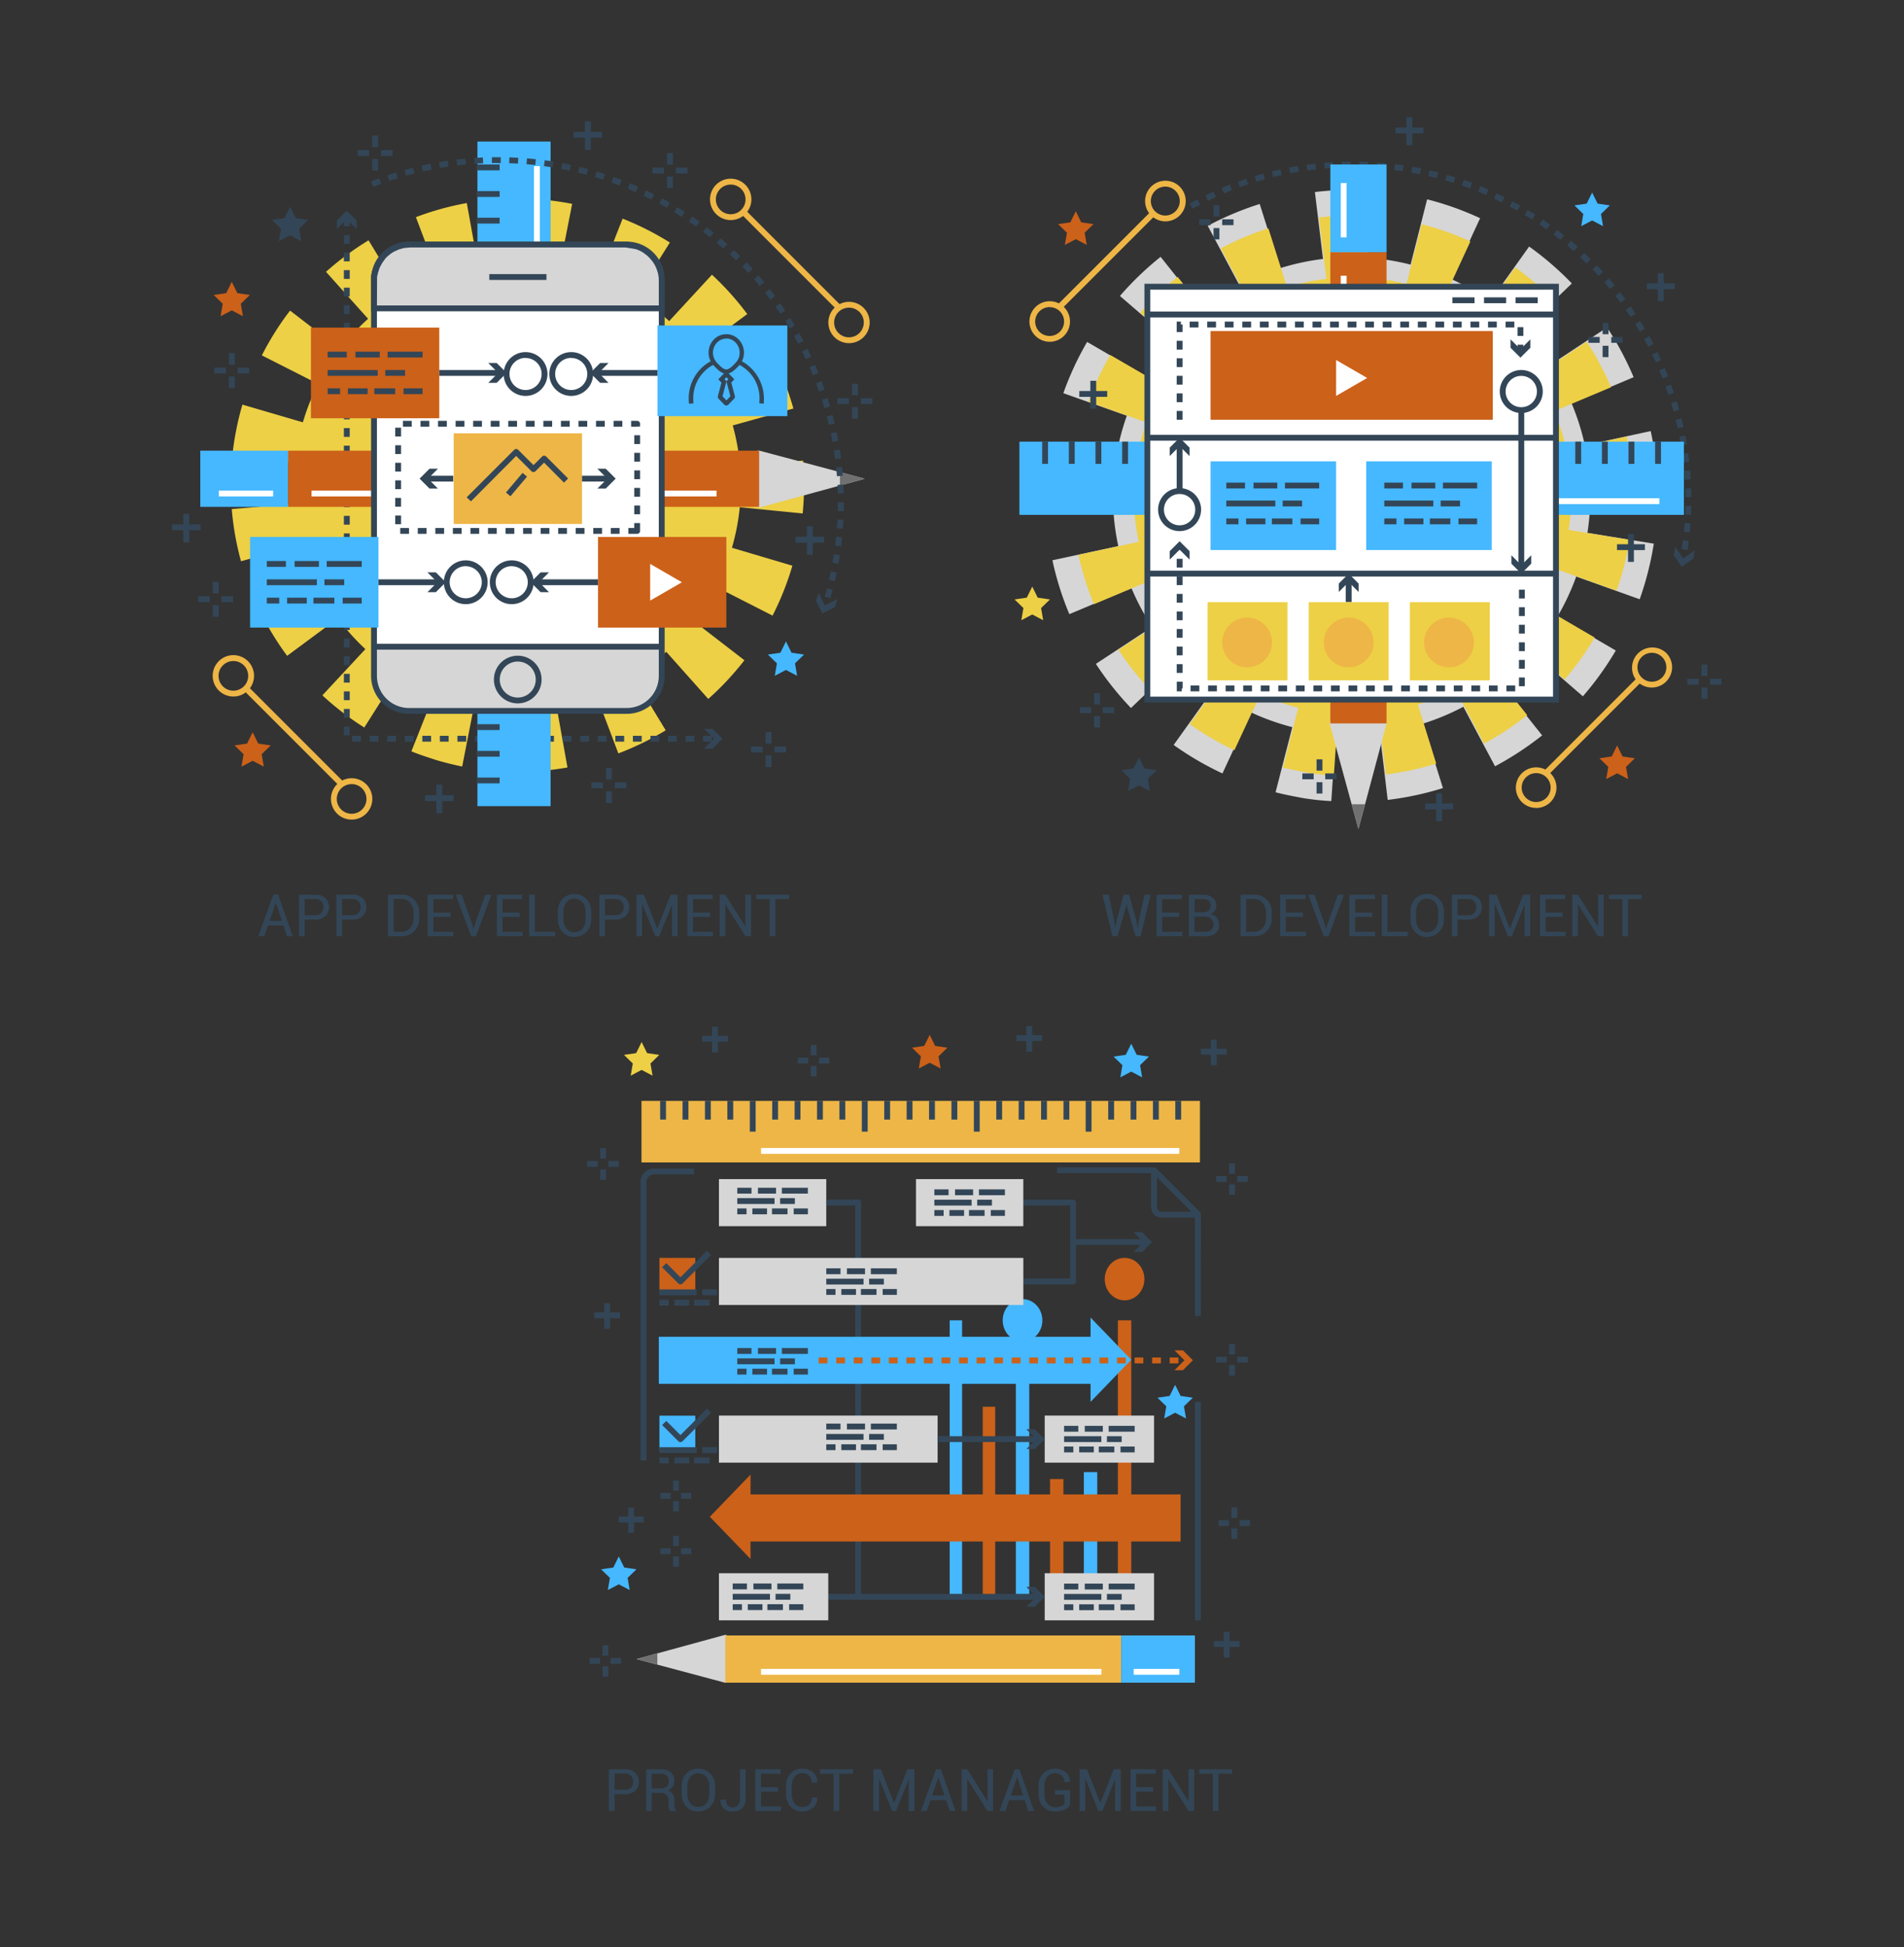 <svg xmlns="http://www.w3.org/2000/svg" viewBox="0 0 650.91 665.55"><rect x="0" y="0" width="650.91" height="665.55" fill="#333333" stroke="none"/><defs><style>.cls-1{fill:none;}.cls-2{fill:#334657;}.cls-3{fill:#edd045;}.cls-4{fill:#d6d6d6;}.cls-5{fill:#cc6119;}.cls-6{fill:#45b8ff;}.cls-7{fill:#fff;}.cls-8{fill:#707070;}.cls-9{fill:#eeb646;}</style></defs><title>Mobile App Development</title><g id="Layer_2" data-name="Layer 2"><g id="ëÎÓÈ_2" data-name="ëÎÓÈ 2"><rect class="cls-1" width="650.91" height="665.55"/></g><g id="ëÎÓÈ_3" data-name="ëÎÓÈ 3"><g id="_1" data-name="1"><path class="cls-2" d="M96.94,316.35H91.58L90.31,320h-2l5.13-14.22h1.65l5,14.22h-2Zm-4.8-1.61h4.25l-2.07-6.1h-.06Z"/><path class="cls-2" d="M104.16,314.31V320h-1.92V305.8h5.44a5,5,0,0,1,3.54,1.17,4.42,4.42,0,0,1,0,6.18,5,5,0,0,1-3.54,1.16Zm0-1.5h3.52a2.58,2.58,0,0,0,2.87-2.74,2.83,2.83,0,0,0-.72-2,2.76,2.76,0,0,0-2.15-.79h-3.52Z"/><path class="cls-2" d="M116.88,314.31V320H115V305.8h5.44a5,5,0,0,1,3.54,1.17,4.39,4.39,0,0,1,0,6.18,5,5,0,0,1-3.54,1.16Zm0-1.5h3.51a2.58,2.58,0,0,0,2.87-2.74,2.87,2.87,0,0,0-.71-2,2.77,2.77,0,0,0-2.16-.79h-3.51Z"/><path class="cls-2" d="M132.64,320V305.8h4.47a5.84,5.84,0,0,1,6.17,6.14v1.94a5.84,5.84,0,0,1-6.17,6.14Zm1.92-12.71v11.2h2.55a3.9,3.9,0,0,0,3.11-1.3,4.84,4.84,0,0,0,1.14-3.33v-2a4.84,4.84,0,0,0-1.14-3.31,3.9,3.9,0,0,0-3.11-1.3Z"/><path class="cls-2" d="M154,313.42h-5.84v5.09h6.83V320h-8.76V305.8h8.66v1.51h-6.73v4.6H154Z"/><path class="cls-2" d="M161.54,316.29l.32,1.18h.06l.32-1.18,3.67-10.49H168L162.71,320h-1.65l-5.29-14.22h2.09Z"/><path class="cls-2" d="M177.63,313.42h-5.84v5.09h6.84V320h-8.76V305.8h8.65v1.51h-6.73v4.6h5.84Z"/><path class="cls-2" d="M182.82,318.51h6.94V320H180.9V305.8h1.92Z"/><path class="cls-2" d="M202.12,314.18a6.08,6.08,0,0,1-1.61,4.32,5.5,5.5,0,0,1-4.2,1.72,5.2,5.2,0,0,1-4.05-1.72,6.17,6.17,0,0,1-1.55-4.32v-2.53a6.22,6.22,0,0,1,1.55-4.33,5.21,5.21,0,0,1,4.05-1.73,5.5,5.5,0,0,1,4.2,1.73,6.11,6.11,0,0,1,1.61,4.33Zm-1.92-2.55a4.8,4.8,0,0,0-1.06-3.21,3.51,3.51,0,0,0-2.83-1.25,3.27,3.27,0,0,0-2.68,1.25,5,5,0,0,0-1,3.21v2.55a5,5,0,0,0,1,3.22,3.27,3.27,0,0,0,2.68,1.25,3.53,3.53,0,0,0,2.84-1.25,4.82,4.82,0,0,0,1-3.22Z"/><path class="cls-2" d="M206.82,314.31V320h-1.93V305.8h5.44a5,5,0,0,1,3.54,1.17,4.39,4.39,0,0,1,0,6.18,5,5,0,0,1-3.54,1.16Zm0-1.5h3.51a2.6,2.6,0,0,0,2.88-2.74,2.83,2.83,0,0,0-.72-2,2.77,2.77,0,0,0-2.16-.79h-3.51Z"/><path class="cls-2" d="M224.66,317.35h.06l4.54-11.55h2.39V320h-1.92V309.36h-.06L225.36,320H224l-4.44-11h-.06v11h-1.92V305.8h2.53Z"/><path class="cls-2" d="M242.75,313.42h-5.84v5.09h6.83V320H235V305.8h8.66v1.51h-6.73v4.6h5.84Z"/><path class="cls-2" d="M256.77,320h-1.92L248,309.16l-.06,0V320H246V305.8h1.92l6.85,10.85.06,0V305.8h1.92Z"/><path class="cls-2" d="M269.76,307.31h-4.69V320h-1.92V307.31h-4.63V305.8h11.24Z"/><g id="_1-2" data-name="1"><g id="_Group_" data-name="&lt;Group&gt;"><path id="_Compound_Path_" data-name="&lt;Compound Path&gt;" class="cls-3" d="M149.2,259.81c-2.67-.87-5.77-1.85-8.56-3l11.12-28c1.93.77,4,1.4,6,2s4.06,1.1,6.08,1.5L158,262C155,261.38,152.11,260.67,149.2,259.81Zm-24.66-11.14a97.47,97.47,0,0,1-14.33-11l20.47-22a68.39,68.39,0,0,0,9.91,7.63Zm51.39,15.15.31-30.09a66.8,66.8,0,0,0,12.45-1L194,262.32A98.26,98.26,0,0,1,175.93,263.82ZM98.16,224.17a99.21,99.21,0,0,1-9.37-15.45l27.05-13.17a68.79,68.79,0,0,0,6.5,10.72Zm113.23,33.35-10.64-28.14A69.15,69.15,0,0,0,212,223.89l15.58,25.74A99.58,99.58,0,0,1,211.39,257.52Zm-129-65.68A97.86,97.86,0,0,1,79.23,174l30-2.52a67.75,67.75,0,0,0,2.2,12.31ZM242.13,238.9l-20-22.45a66.57,66.57,0,0,0,8.53-9.16l23.83,18.38A97.68,97.68,0,0,1,242.13,238.9ZM79.4,156a99.81,99.81,0,0,1,3.47-17.7l28.88,8.45A69,69,0,0,0,109.32,159Zm184.73,54.43-26.81-13.66a68.07,68.07,0,0,0,4.53-11.29l.2-.68,28.84,8.56A99.66,99.66,0,0,1,264.13,210.39ZM116.35,135.07l-26.83-13.6a97.59,97.59,0,0,1,9.64-15.31L123,124.49A68.21,68.21,0,0,0,116.35,135.07Zm128.08,37.46a68,68,0,0,0,.09-12.52l30-2.57a98.18,98.18,0,0,1-.12,18.06ZM131.52,115.31l-20.07-22.4A98.44,98.44,0,0,1,126,82.14l15.62,25.72A67.81,67.81,0,0,0,131.52,115.31Zm110.76,32.4A68.63,68.63,0,0,0,237.82,136l27-13.22a99,99,0,0,1,6.41,16.86Zm-89.44-45.36L142.18,74.22a99.09,99.09,0,0,1,17.4-4.82L164.92,99A68.45,68.45,0,0,0,152.84,102.35Zm78.47,22.94A67.21,67.21,0,0,0,223,116L243.39,93.9a97.66,97.66,0,0,1,12.07,13.45ZM177.37,97.94l.23-30.08a98.11,98.11,0,0,1,18,1.82L189.8,99.2A68.32,68.32,0,0,0,177.37,97.94ZM213,108.37a67,67,0,0,0-11.15-5.64l11-28A98.11,98.11,0,0,1,229,82.9Z"/><path id="_Compound_Path_2" data-name="&lt;Compound Path&gt;" class="cls-3" d="M155.2,239.11a76.41,76.41,0,1,1,94.94-51.6A76.49,76.49,0,0,1,155.2,239.11Zm30.54-103.27a31.29,31.29,0,1,0,21.13,38.87A31.31,31.31,0,0,0,185.74,135.84Z"/></g><path class="cls-2" d="M243.37,253.5h-3v-2h3Zm-6,0h-3v-2h3Zm-6,0h-3v-2h3Zm-6,0h-3v-2h3Zm-6,0h-3v-2h3Zm-6,0h-3v-2h3Zm-6,0h-3v-2h3Zm-6,0h-3v-2h3Zm-6,0h-3v-2h3Zm-6,0h-3v-2h3Zm-6,0h-3v-2h3Zm-6,0h-3v-2h3Zm-6,0h-3v-2h3Zm-6,0h-3v-2h3Zm-6,0h-3v-2h3Zm-6,0h-3v-2h3Zm-6,0h-3v-2h3Zm-6,0h-3v-2h3Zm-6,0h-3v-2h3Zm-6,0h-3v-2h3Zm-6,0h-3v-2h3Zm-3.82-2.18h-2v-3h2Zm0-6h-2v-3h2Zm0-6h-2v-3h2Zm0-6h-2v-3h2Zm0-6h-2v-3h2Zm0-6h-2v-3h2Zm0-6h-2v-3h2Zm0-6h-2v-3h2Zm0-6h-2v-3h2Zm0-6h-2v-3h2Zm0-6h-2v-3h2Zm0-6h-2v-3h2Zm0-6h-2v-3h2Zm0-6h-2v-3h2Zm0-6h-2v-3h2Zm0-6h-2v-3h2Zm0-6h-2v-3h2Zm0-6h-2v-3h2Zm0-6h-2v-3h2Zm0-6h-2v-3h2Zm0-6h-2v-3h2Zm0-6h-2v-3h2Zm0-6h-2v-3h2Zm0-6h-2v-3h2Zm0-6h-2v-3h2Zm0-6h-2v-3h2Zm0-6h-2v-3h2Zm0-6h-2v-3h2Zm0-6h-2v-3h2Zm0-6h-2v-3h2Z"/><polygon class="cls-2" points="115.16 78.3 118.55 74.91 121.94 78.3 121.94 75.42 118.55 72.03 115.16 75.42 115.16 78.3"/><polygon class="cls-2" points="240.7 255.89 244.1 252.5 240.7 249.11 243.58 249.11 246.97 252.5 243.58 255.89 240.7 255.89"/><g id="_Group_2" data-name="&lt;Group&gt;"><path id="_Path_" data-name="&lt;Path&gt;" class="cls-4" d="M259.74,173.45l35.9-9.81-36-9.6c-1.08-.27-2.13,1.08-2.13,2.19V171C257.51,172.12,258.61,173.74,259.74,173.45Z"/><rect id="_Path_2" data-name="&lt;Path&gt;" class="cls-5" x="98.46" y="154.04" width="161.06" height="19.21"/><polyline id="_Path_3" data-name="&lt;Path&gt;" class="cls-6" points="98.46 154.04 68.47 154.04 68.47 173.25 98.46 173.25"/><line id="_Path_4" data-name="&lt;Path&gt;" class="cls-7" x1="244.95" y1="168.68" x2="106.48" y2="168.68"/><rect class="cls-7" x="106.49" y="167.68" width="138.47" height="2"/><rect class="cls-7" x="74.82" y="167.68" width="18.56" height="2"/><polygon class="cls-8" points="295.64 163.64 287.14 161.38 287.14 165.97 295.64 163.64"/></g><g id="_Group_3" data-name="&lt;Group&gt;"><g id="_Group_4" data-name="&lt;Group&gt;"><polygon id="_Path_5" data-name="&lt;Path&gt;" class="cls-6" points="163.21 48.38 188.23 48.38 188.23 93.64 188.23 275.55 163.21 275.55 163.21 93.64 163.21 48.38"/><rect class="cls-2" x="163.21" y="265.76" width="7.6" height="2"/><rect class="cls-2" x="163.21" y="256.65" width="7.6" height="2"/><rect class="cls-2" x="163.21" y="247.53" width="7.6" height="2"/><rect class="cls-2" x="163.21" y="238.42" width="7.6" height="2"/><rect class="cls-2" x="163.21" y="229.3" width="12.51" height="2"/><rect class="cls-2" x="163.21" y="220.19" width="7.6" height="2"/><rect class="cls-2" x="163.21" y="211.07" width="7.6" height="2"/><rect class="cls-2" x="163.21" y="201.96" width="7.6" height="2"/><rect class="cls-2" x="163.21" y="192.84" width="7.6" height="2"/><rect class="cls-2" x="163.21" y="183.73" width="12.51" height="2"/><rect class="cls-2" x="163.21" y="174.61" width="7.6" height="2"/><rect class="cls-2" x="163.21" y="165.5" width="7.6" height="2"/><rect class="cls-2" x="163.21" y="156.38" width="7.6" height="2"/><rect class="cls-2" x="163.21" y="147.27" width="7.6" height="2"/><rect class="cls-2" x="163.21" y="138.15" width="12.51" height="2"/><rect class="cls-2" x="163.21" y="129.04" width="7.6" height="2"/><rect class="cls-2" x="163.21" y="119.92" width="7.6" height="2"/><rect class="cls-2" x="163.21" y="110.81" width="7.6" height="2"/><rect class="cls-2" x="163.21" y="101.69" width="7.6" height="2"/><rect class="cls-2" x="163.21" y="92.68" width="12.51" height="2"/><rect class="cls-2" x="163.21" y="83.5" width="7.6" height="2"/><rect class="cls-2" x="163.21" y="74.41" width="7.6" height="2"/><rect class="cls-2" x="163.21" y="65.31" width="7.6" height="2"/><rect class="cls-2" x="163.21" y="56.22" width="7.6" height="2"/></g></g><line id="_Path_6" data-name="&lt;Path&gt;" class="cls-7" x1="183.55" y1="226.9" x2="183.55" y2="56.77"/><rect class="cls-7" x="182.55" y="56.77" width="2" height="170.14"/><rect class="cls-7" x="127.86" y="105.41" width="98.36" height="115.64"/><g id="_Group_5" data-name="&lt;Group&gt;"><path class="cls-4" d="M134.59,242l1,.47a5.92,5.92,0,0,0,1,.33l.9.25a6,6,0,0,0,.93.16l1.71.16h73.7l.25,0,2.9-.47a6.59,6.59,0,0,0,1.62-.49l.46-.2a8.47,8.47,0,0,0,1.65-1l.64-.47a10.81,10.81,0,0,0,1.75-1.63l.3-.35a11.34,11.34,0,0,0,1.29-1.85h0a9.64,9.64,0,0,0,.73-1.64l.47-1.37.15-.72.13-.94.05-1.16v-9.56H127.86V232.5h0l.38,1.61h0l.42,1.27a6.13,6.13,0,0,0,.42,1l.5.93a5.89,5.89,0,0,0,.59.91l.93,1.19.61.63,1,.85a5.9,5.9,0,0,0,.7.5l.3.2A8.68,8.68,0,0,0,134.59,242Z"/><path class="cls-2" d="M214.22,244H139.86a13,13,0,0,1-13-13V95.58a13,13,0,0,1,13-13h74.36a13,13,0,0,1,13,13V231A13,13,0,0,1,214.22,244ZM139.86,84.58a11,11,0,0,0-11,11V231a11,11,0,0,0,11,11h74.36a11,11,0,0,0,11-11V95.58a11,11,0,0,0-11-11Z"/><path class="cls-2" d="M177,240.42a8.15,8.15,0,1,1,8.15-8.15A8.16,8.16,0,0,1,177,240.42Zm0-14.3a6.15,6.15,0,1,0,6.15,6.15A6.16,6.16,0,0,0,177,226.12Z"/><path class="cls-4" d="M134.59,85l1-.47a7.11,7.11,0,0,1,1-.34l.9-.24a5,5,0,0,1,.93-.16l1.71-.16h73.7l.25,0,2.9.47a6.59,6.59,0,0,1,1.62.49l.46.2a8.47,8.47,0,0,1,1.65,1l.64.47a10.81,10.81,0,0,1,1.75,1.63l.3.34A12.27,12.27,0,0,1,224.69,90h0a10.1,10.1,0,0,1,.73,1.65l.47,1.37.15.72.13.94.05,1.16v9.56H127.86V94.49h0l.38-1.61h0l.42-1.27a6.13,6.13,0,0,1,.42-1l.5-.93a5.89,5.89,0,0,1,.59-.91l.93-1.19.61-.64,1-.84a5.9,5.9,0,0,1,.7-.5l.3-.2A8.68,8.68,0,0,1,134.59,85Z"/><path class="cls-2" d="M227.22,106.41H126.86l0-12.14.37-1.62.45-1.35a6.85,6.85,0,0,1,.49-1.15l.5-.93a6.5,6.5,0,0,1,.68-1l1-1.28.7-.71,1-.84a9,9,0,0,1,.8-.58l.3-.19a7.11,7.11,0,0,1,1-.53h0l1-.47a6.83,6.83,0,0,1,1.1-.39l.9-.24a5.91,5.91,0,0,1,1.1-.2l1.71-.16h73.79a2.83,2.83,0,0,1,.41,0l2.9.48a7.72,7.72,0,0,1,1.87.55l.46.21a9.93,9.93,0,0,1,1.84,1.07l.63.47a11.17,11.17,0,0,1,1.92,1.78l.3.34a12.32,12.32,0,0,1,1.4,2,11.25,11.25,0,0,1,.81,1.81l.5,1.48.15.73.14,1,.06,1.25Zm-98.36-2h96.36V95.85l-.05-1.12-.25-1.44L224.48,92a9.34,9.34,0,0,0-.67-1.48,10.3,10.3,0,0,0-1.17-1.68l-.3-.35A9.57,9.57,0,0,0,220.76,87l-.64-.47a7.62,7.62,0,0,0-1.46-.85l-.46-.21a6,6,0,0,0-1.39-.41l-2.9-.47H140.13l-1.62.15a5.07,5.07,0,0,0-.76.14l-.9.24a4.8,4.8,0,0,0-.8.29l-1.05.46a6.3,6.3,0,0,0-.72.4l-.31.19a6.51,6.51,0,0,0-.6.43l-1,.81-.54.56L131,89.4a4.94,4.94,0,0,0-.49.76l-.5.93a5.42,5.42,0,0,0-.35.83l-.42,1.27-.33,1.42Z"/><rect class="cls-2" x="127.86" y="220.05" width="98.36" height="2"/><line id="_Path_7" data-name="&lt;Path&gt;" class="cls-7" x1="167.28" y1="94.69" x2="186.81" y2="94.69"/><rect class="cls-2" x="167.28" y="93.69" width="19.53" height="2"/></g><rect class="cls-5" x="106.3" y="111.98" width="43.87" height="30.98"/><g id="_Group_6" data-name="&lt;Group&gt;"><rect class="cls-2" x="132.51" y="120.2" width="11.96" height="2"/><rect class="cls-2" x="121.52" y="120.2" width="8.31" height="2"/><rect class="cls-2" x="112.01" y="120.2" width="6.53" height="2"/><rect class="cls-2" x="131.71" y="126.47" width="6.77" height="2"/><rect class="cls-2" x="112.01" y="126.47" width="17.12" height="2"/><rect class="cls-2" x="137.95" y="132.73" width="6.51" height="2"/><rect class="cls-2" x="127.95" y="132.73" width="7.15" height="2"/><rect class="cls-2" x="118.94" y="132.73" width="6.73" height="2"/><rect class="cls-2" x="112.01" y="132.73" width="4.25" height="2"/></g><rect class="cls-2" x="150.18" y="126.47" width="20.72" height="2"/><polygon class="cls-2" points="166.92 130.86 170.31 127.47 166.92 124.08 169.8 124.08 173.19 127.47 169.8 130.86 166.92 130.86"/><rect class="cls-6" x="224.79" y="111.24" width="44.38" height="30.98" transform="translate(493.95 253.47) rotate(180)"/><rect class="cls-2" x="204.06" y="126.47" width="20.72" height="2"/><polygon class="cls-2" points="208.04 124.08 204.65 127.47 208.04 130.86 205.16 130.86 201.78 127.47 205.16 124.08 208.04 124.08"/><g id="_Group_7" data-name="&lt;Group&gt;"><g id="_Group_8" data-name="&lt;Group&gt;"><path class="cls-2" d="M261.05,138l-1.49-.17a13.6,13.6,0,0,0,.09-1.56,12.86,12.86,0,0,0-7.48-11.85l.61-1.37a14.66,14.66,0,0,1,8.27,15Z"/><path class="cls-2" d="M235.55,138a16.56,16.56,0,0,1-.1-1.73,14.37,14.37,0,0,1,8.36-13.22l.61,1.37A12.87,12.87,0,0,0,237,136.3a13.47,13.47,0,0,0,.09,1.56Z"/><path class="cls-2" d="M248.3,127.74c-1.65,0-3.05-1.47-4.17-2.65L244,125a6.51,6.51,0,0,1,0-8.91,5.89,5.89,0,0,1,8.59,0,6.56,6.56,0,0,1,.57,8.21h0a6.23,6.23,0,0,1-.57.7l-.13.13C251.35,126.27,250,127.74,248.3,127.74Zm0-12a4.41,4.41,0,0,0-3.21,1.39,5,5,0,0,0,0,6.84l.13.14c.87.92,2.07,2.18,3.08,2.18s2.21-1.26,3.08-2.18l.13-.14a4.42,4.42,0,0,0,.44-.53h0a5,5,0,0,0-.44-6.31A4.41,4.41,0,0,0,248.3,115.69Z"/></g><path class="cls-2" d="M248.3,138.6a1,1,0,0,1-.7-.3l-1.93-2a1,1,0,0,1-.24-.94l1.21-4.58-1.07-1.13,2.73-2.87,2.74,2.87L250,130.76l1.21,4.58a1,1,0,0,1-.24.94l-1.93,2A1,1,0,0,1,248.3,138.6ZM247,135.45l1.34,1.41,1.35-1.41-1.35-5.1Zm.68-5.82.66.69.67-.69-.67-.7Z"/></g><rect class="cls-9" x="269.67" y="65.58" width="2" height="46.89" transform="translate(16.33 217.47) rotate(-45)"/><path class="cls-9" d="M249.8,75.22a7.07,7.07,0,1,1,5-2.07A7,7,0,0,1,249.8,75.22Zm0-12.13a5.07,5.07,0,1,0,3.58,1.48A5.08,5.08,0,0,0,249.8,63.09Z"/><path class="cls-9" d="M290.23,117.29a7.06,7.06,0,1,1,5-2.06A7,7,0,0,1,290.23,117.29Zm0-12.13a5.07,5.07,0,1,0,3.59,1.49A5.06,5.06,0,0,0,290.23,105.16Z"/><rect class="cls-9" x="99.65" y="228.43" width="2" height="46.89" transform="translate(-148.62 144.94) rotate(-45)"/><path class="cls-9" d="M79.78,238.07a7.07,7.07,0,1,1,5-2.07A7,7,0,0,1,79.78,238.07Zm0-12.13a5.07,5.07,0,1,0,3.58,1.48A5.06,5.06,0,0,0,79.78,225.94Z"/><path class="cls-9" d="M120.21,280.14a7.07,7.07,0,1,1,5-2.07A7,7,0,0,1,120.21,280.14Zm0-12.13a5.07,5.07,0,1,0,3.58,1.48A5.08,5.08,0,0,0,120.21,268Z"/><rect class="cls-5" x="204.44" y="183.53" width="43.87" height="30.98"/><rect class="cls-2" x="183.71" y="198.02" width="20.73" height="2"/><polygon class="cls-2" points="187.69 195.63 184.3 199.02 187.69 202.41 184.82 202.41 181.43 199.02 184.82 195.63 187.69 195.63"/><polygon class="cls-7" points="222.27 192.75 233.13 199.02 222.27 205.29 222.27 192.75"/><rect class="cls-9" x="155.1" y="148.11" width="43.87" height="30.98"/><rect class="cls-2" x="198.98" y="162.6" width="9.22" height="2"/><polygon class="cls-2" points="204.22 167 207.61 163.6 204.22 160.21 207.09 160.21 210.48 163.6 207.09 167 204.22 167"/><rect class="cls-2" x="145.73" y="162.6" width="9.22" height="2"/><polygon class="cls-2" points="149.71 160.21 146.32 163.6 149.71 167 146.83 167 143.44 163.6 146.83 160.21 149.71 160.21"/><path class="cls-2" d="M161,171.36,159.53,170l16.23-16.23a1,1,0,0,1,1.42,0l5.21,5.21,2.92-2.92a1,1,0,0,1,1.42,0l7.49,7.49-1.41,1.42L186,158.13l-2.92,2.92a1,1,0,0,1-1.42,0l-5.21-5.21Z"/><rect class="cls-2" x="172.17" y="164.62" width="8.79" height="2" transform="translate(-63.94 193.21) rotate(-49.71)"/><rect class="cls-6" x="85.5" y="183.53" width="43.87" height="30.98"/><rect class="cls-2" x="129.38" y="198.02" width="20.73" height="2"/><polygon class="cls-2" points="146.12 202.41 149.51 199.02 146.12 195.63 149 195.63 152.39 199.02 149 202.41 146.12 202.41"/><g id="_Group_9" data-name="&lt;Group&gt;"><rect class="cls-2" x="111.7" y="191.76" width="11.96" height="2"/><rect class="cls-2" x="100.72" y="191.76" width="8.31" height="2"/><rect class="cls-2" x="91.21" y="191.76" width="6.53" height="2"/><rect class="cls-2" x="110.91" y="198.02" width="6.77" height="2"/><rect class="cls-2" x="91.21" y="198.02" width="17.12" height="2"/><rect class="cls-2" x="117.15" y="204.29" width="6.51" height="2"/><rect class="cls-2" x="107.15" y="204.29" width="7.15" height="2"/><rect class="cls-2" x="98.14" y="204.29" width="6.73" height="2"/><rect class="cls-2" x="91.21" y="204.29" width="4.25" height="2"/></g><circle id="_Path_8" data-name="&lt;Path&gt;" class="cls-7" cx="195.29" cy="127.84" r="6.49"/><path class="cls-2" d="M195.29,135.33a7.49,7.49,0,1,1,7.48-7.48A7.5,7.5,0,0,1,195.29,135.33Zm0-13a5.49,5.49,0,1,0,5.48,5.49A5.49,5.49,0,0,0,195.29,122.36Z"/><circle id="_Path_9" data-name="&lt;Path&gt;" class="cls-7" cx="179.67" cy="127.84" r="6.49"/><path class="cls-2" d="M179.67,135.33a7.49,7.49,0,1,1,7.49-7.48A7.49,7.49,0,0,1,179.67,135.33Zm0-13a5.49,5.49,0,1,0,5.49,5.49A5.49,5.49,0,0,0,179.67,122.36Z"/><path id="_Path_10" data-name="&lt;Path&gt;" class="cls-7" d="M168.45,199a6.49,6.49,0,1,1,6.49,6.49A6.49,6.49,0,0,1,168.45,199Z"/><path class="cls-2" d="M174.94,206.51a7.49,7.49,0,1,1,7.49-7.49A7.5,7.5,0,0,1,174.94,206.51Zm0-13a5.49,5.49,0,1,0,5.49,5.48A5.5,5.5,0,0,0,174.94,193.54Z"/><circle id="_Path_11" data-name="&lt;Path&gt;" class="cls-7" cx="159.23" cy="199.02" r="6.49"/><path class="cls-2" d="M159.23,206.51a7.49,7.49,0,1,1,7.48-7.49A7.5,7.5,0,0,1,159.23,206.51Zm0-13a5.49,5.49,0,1,0,5.48,5.48A5.49,5.49,0,0,0,159.23,193.54Z"/><rect class="cls-2" x="127.26" y="46.35" width="2" height="3.95"/><rect class="cls-2" x="127.26" y="54.35" width="2" height="3.95"/><rect class="cls-2" x="122.26" y="51.3" width="3.95" height="2"/><rect class="cls-2" x="130.26" y="51.3" width="3.95" height="2"/><rect class="cls-2" x="261.74" y="250.22" width="2" height="3.95"/><rect class="cls-2" x="261.74" y="258.22" width="2" height="3.95"/><rect class="cls-2" x="256.74" y="255.17" width="3.95" height="2"/><rect class="cls-2" x="264.74" y="255.17" width="3.95" height="2"/><polygon class="cls-2" points="99.17 80.43 95.35 82.44 96.08 78.19 92.99 75.17 97.26 74.55 99.17 70.68 101.08 74.55 105.34 75.17 102.25 78.19 102.98 82.44 99.17 80.43"/><rect class="cls-2" x="149.18" y="268.2" width="2" height="9.75"/><rect class="cls-2" x="145.3" y="271.8" width="9.75" height="2"/><rect class="cls-2" x="199.96" y="41.47" width="2" height="9.75"/><rect class="cls-2" x="196.08" y="45.07" width="9.75" height="2"/><rect class="cls-2" x="275.86" y="179.88" width="2" height="9.75"/><rect class="cls-2" x="271.98" y="183.48" width="9.75" height="2"/><rect class="cls-2" x="78.26" y="120.7" width="2" height="3.95"/><rect class="cls-2" x="78.26" y="128.7" width="2" height="3.95"/><rect class="cls-2" x="73.26" y="125.65" width="3.95" height="2"/><rect class="cls-2" x="81.26" y="125.65" width="3.95" height="2"/><rect class="cls-2" x="72.74" y="198.85" width="2" height="3.95"/><rect class="cls-2" x="72.74" y="206.86" width="2" height="3.95"/><rect class="cls-2" x="67.74" y="203.8" width="3.95" height="2"/><rect class="cls-2" x="75.74" y="203.8" width="3.95" height="2"/><rect class="cls-2" x="228.05" y="52.32" width="2" height="3.95"/><rect class="cls-2" x="228.05" y="60.33" width="2" height="3.95"/><rect class="cls-2" x="223.05" y="57.28" width="3.95" height="2"/><rect class="cls-2" x="231.05" y="57.28" width="3.95" height="2"/><rect class="cls-2" x="207.18" y="262.47" width="2" height="3.95"/><rect class="cls-2" x="207.18" y="270.48" width="2" height="3.95"/><rect class="cls-2" x="202.18" y="267.43" width="3.95" height="2"/><rect class="cls-2" x="210.18" y="267.43" width="3.95" height="2"/><polygon class="cls-6" points="268.69 228.99 264.87 231 265.6 226.74 262.51 223.73 266.78 223.11 268.69 219.24 270.6 223.11 274.87 223.73 271.78 226.74 272.51 231 268.69 228.99"/><polygon class="cls-5" points="86.37 260.04 82.55 262.04 83.28 257.79 80.19 254.78 84.46 254.16 86.37 250.29 88.28 254.16 92.55 254.78 89.46 257.79 90.19 262.04 86.37 260.04"/><polygon class="cls-5" points="79.23 106.08 75.42 108.08 76.14 103.83 73.06 100.82 77.33 100.2 79.23 96.33 81.14 100.2 85.41 100.82 82.32 103.83 83.05 108.08 79.23 106.08"/><rect class="cls-2" x="291.28" y="131.16" width="2" height="3.95"/><rect class="cls-2" x="291.28" y="139.16" width="2" height="3.95"/><rect class="cls-2" x="286.28" y="136.11" width="3.95" height="2"/><rect class="cls-2" x="294.28" y="136.11" width="3.95" height="2"/><rect class="cls-2" x="62.69" y="175.62" width="2" height="9.75"/><rect class="cls-2" x="58.81" y="179.22" width="9.75" height="2"/><path class="cls-2" d="M217.82,182.47h-3v-2h2v-1.69h2v2.69A1,1,0,0,1,217.82,182.47Zm-6,0h-3v-2h3Zm-6,0h-3v-2h3Zm-6,0h-3v-2h3Zm-6,0h-3v-2h3Zm-6,0h-3v-2h3Zm-6,0h-3v-2h3Zm-6,0h-3v-2h3Zm-6,0h-3v-2h3Zm-6,0h-3v-2h3Zm-6,0h-3v-2h3Zm-6,0h-3v-2h3Zm-6,0h-3v-2h3Zm-6,0h-3v-2h3Zm-2.72-3.28h-2v-3h2Zm81.72-3.41h-2v-3h2Zm-81.72-2.59h-2v-3h2Zm81.72-3.41h-2v-3h2Zm-81.72-2.59h-2v-3h2Zm81.72-3.41h-2v-3h2Zm-81.72-2.59h-2v-3h2Zm81.72-3.41h-2v-3h2Zm-81.72-2.59h-2v-3h2Zm81.72-3.41h-2v-3h2Zm-81.72-2.59h-2v-3h2Zm80.72-3.34h-2.07v-2h2.07a1,1,0,0,1,1,1v.93h-1Zm-5.07,0h-3v-2h3Zm-6,0h-3v-2h3Zm-6,0h-3v-2h3Zm-6,0h-3v-2h3Zm-6,0h-3v-2h3Zm-6,0h-3v-2h3Zm-6,0h-3v-2h3Zm-6,0h-3v-2h3Zm-6,0h-3v-2h3Zm-6,0h-3v-2h3Zm-6,0h-3v-2h3Zm-6,0h-3v-2h3Zm-6,0h-3v-2h3Z"/><path class="cls-2" d="M282.85,207.82l-1.91-.61.13-.41,1.91.6Zm1-3.32-1.92-.55c.28-.95.54-1.91.79-2.87l1.93.51C284.4,202.56,284.13,203.53,283.85,204.5Zm1.53-5.85-1.95-.45c.23-1,.44-1.94.64-2.91l2,.41C285.82,196.68,285.61,197.67,285.38,198.65Zm1.22-5.92-2-.36c.17-1,.34-2,.49-2.93l2,.3C287,190.74,286.78,191.73,286.6,192.73Zm.93-6-2-.25c.13-1,.24-2,.34-3l2,.2C287.77,184.75,287.65,185.75,287.53,186.75Zm.61-6-2-.15c.08-1,.14-2,.19-3l2,.1C288.28,178.72,288.22,179.72,288.14,180.73Zm.3-6-2-.05c0-.94,0-1.87,0-2.81v-.16h2v.16C288.48,172.79,288.47,173.74,288.44,174.69Zm-2-6q0-1.5-.12-3l2-.11c.06,1,.1,2,.12,3Zm-.31-5.93c-.08-1-.17-2-.27-3l2-.21q.15,1.5.27,3Zm-.62-5.9q-.19-1.47-.42-2.94l2-.31c.16,1,.3,2,.43,3Zm-.92-5.86c-.18-1-.37-1.95-.57-2.92l1.95-.41c.21,1,.41,2,.59,3Zm-1.22-5.81q-.35-1.45-.72-2.88l1.93-.51c.26,1,.5,1.95.74,2.93Zm-1.52-5.74c-.27-1-.56-1.9-.87-2.85l1.91-.6c.31,1,.6,1.92.88,2.89ZM280,133.8c-.32-.94-.66-1.87-1-2.8l1.87-.7c.36.94.7,1.89,1,2.84Zm-2.09-5.56c-.38-.92-.76-1.84-1.16-2.74l1.84-.8c.4.92.79,1.85,1.17,2.78Zm-2.38-5.45c-.42-.9-.85-1.79-1.29-2.68l1.79-.89c.45.9.89,1.81,1.31,2.72Zm-2.65-5.33c-.47-.87-.94-1.74-1.43-2.61l1.74-1c.5.88,1,1.77,1.46,2.66ZM270,112.28c-.51-.85-1-1.69-1.56-2.53l1.69-1.07q.81,1.27,1.59,2.58Zm-3.18-5c-.55-.83-1.11-1.65-1.69-2.46l1.64-1.15q.87,1.23,1.71,2.49Zm-3.43-4.86c-.6-.8-1.2-1.59-1.81-2.37l1.57-1.23c.62.79,1.24,1.59,1.84,2.4Zm-3.68-4.69c-.63-.76-1.28-1.52-1.93-2.26l1.51-1.32c.66.76,1.32,1.53,2,2.31Zm-3.91-4.48c-.68-.73-1.36-1.46-2-2.17l1.44-1.39c.7.73,1.4,1.46,2.08,2.2ZM251.65,89c-.71-.7-1.43-1.39-2.15-2.06l1.36-1.47q1.11,1,2.19,2.1Zm-4.36-4.07q-1.11-1-2.25-1.95l1.28-1.53c.78.65,1.54,1.32,2.3,2Zm-4.56-3.83c-.78-.62-1.56-1.23-2.35-1.83l1.2-1.6q1.21.91,2.4,1.86ZM238,77.45c-.81-.58-1.62-1.15-2.45-1.71l1.12-1.65c.84.57,1.67,1.14,2.49,1.73ZM233,74.1c-.84-.54-1.68-1.06-2.53-1.58l1-1.71c.87.53,1.73,1.06,2.58,1.61ZM228,71q-1.29-.73-2.61-1.44l.95-1.77c.89.48,1.77,1,2.65,1.47ZM222.7,68.2c-.88-.44-1.77-.88-2.67-1.3l.86-1.81c.91.43,1.82.88,2.72,1.33Zm-5.37-2.54-2.74-1.16.76-1.85c.94.38,1.87.78,2.79,1.18Zm-89.77-1.79L126.82,62c.94-.37,1.88-.73,2.83-1.08l.69,1.88C129.41,63.15,128.48,63.5,127.56,63.87Zm84.27-.47q-1.4-.52-2.79-1l.66-1.89c1,.34,1.9.69,2.84,1Zm-78.69-1.58-.64-1.9q1.44-.48,2.88-.93L136,60.9C135,61.19,134.08,61.5,133.14,61.82Zm73.08-.4c-.94-.3-1.89-.6-2.84-.88l.57-1.92c1,.29,1.93.59,2.89.9Zm-67.4-1.36-.54-1.93c1-.27,1.95-.53,2.92-.78l.5,1.93Zm61.7-.33c-1-.26-1.92-.51-2.88-.74l.47-1.94c1,.23,1.95.49,2.93.75Zm-55.93-1.14-.45-2c1-.23,2-.44,3-.64l.4,2Q146,58.26,144.59,58.59Zm50.15-.27c-1-.21-1.94-.4-2.92-.59l.38-2c1,.19,2,.39,3,.6Zm-44.32-.91-.34-2c1-.17,2-.33,3-.48l.3,2C152.37,57.09,151.39,57.24,150.42,57.41Zm38.48-.19q-1.47-.24-2.94-.45l.27-2,3,.45Zm-32.6-.68-.24-2c1-.12,2-.23,3-.33l.19,2C158.27,56.32,157.29,56.42,156.3,56.54ZM183,56.41c-1-.11-2-.21-3-.29l.17-2,3,.3ZM162.22,56l-.14-2c1-.07,2-.12,3-.17l.09,2C164.2,55.85,163.21,55.91,162.22,56Zm14.86-.08c-1-.06-2-.1-3-.14l.07-2,3,.15Zm-8.92-.18,0-2c.7,0,1.41,0,2.11,0h.91v2h-.9C169.55,55.7,168.86,55.7,168.16,55.72Z"/><polygon class="cls-2" points="279.85 202.69 282.05 206.94 286.31 204.74 285.44 207.48 281.18 209.69 278.98 205.43 279.85 202.69"/></g></g><g id="_2" data-name="2"><path class="cls-2" d="M381,315.08l.24,1.87h.06l.33-1.88,2.52-9.28h1.89l2.54,9.28.33,1.91H389l.26-1.91,2-9.28h2.09L389.94,320h-1.72l-2.84-9.87-.21-1.28h-.06l-.21,1.28L382,320H380.3l-3.42-14.22H379Z"/><path class="cls-2" d="M403.16,313.42h-5.84v5.09h6.83V320h-8.76V305.8H404v1.51h-6.72v4.6h5.84Z"/><path class="cls-2" d="M406.43,320V305.8h4.64a5.62,5.62,0,0,1,3.48,1,3.39,3.39,0,0,1,1.26,2.88,2.65,2.65,0,0,1-.56,1.65,3.57,3.57,0,0,1-1.51,1.11,3.28,3.28,0,0,1,2.21,1.21,3.67,3.67,0,0,1,.82,2.39,3.63,3.63,0,0,1-1.27,3,5.34,5.34,0,0,1-3.44,1Zm1.92-8.18h3.12a2.55,2.55,0,0,0,1.74-.59,2.37,2.37,0,0,0,0-3.37,3.31,3.31,0,0,0-2.09-.57h-2.72Zm0,1.51v5.16h3.71a3,3,0,0,0,2.05-.65,2.34,2.34,0,0,0,.73-1.84,2.51,2.51,0,0,0-.75-1.9,2.9,2.9,0,0,0-2-.77h-3.74Z"/><path class="cls-2" d="M424.11,320V305.8h4.48a5.85,5.85,0,0,1,6.17,6.14v1.94a5.85,5.85,0,0,1-6.17,6.14ZM426,307.31v11.2h2.55a3.92,3.92,0,0,0,3.11-1.3,4.84,4.84,0,0,0,1.13-3.33v-2a4.84,4.84,0,0,0-1.13-3.31,3.92,3.92,0,0,0-3.11-1.3Z"/><path class="cls-2" d="M445.42,313.42h-5.84v5.09h6.84V320h-8.76V305.8h8.65v1.51h-6.73v4.6h5.84Z"/><path class="cls-2" d="M453,316.29l.32,1.18h.06l.32-1.18,3.68-10.49h2.08L454.18,320h-1.65l-5.28-14.22h2.09Z"/><path class="cls-2" d="M469.1,313.42h-5.84v5.09h6.84V320h-8.76V305.8H470v1.51h-6.73v4.6h5.84Z"/><path class="cls-2" d="M474.3,318.51h6.93V320h-8.85V305.8h1.92Z"/><path class="cls-2" d="M493.6,314.18A6,6,0,0,1,492,318.5a5.49,5.49,0,0,1-4.19,1.72,5.2,5.2,0,0,1-4.05-1.72,6.18,6.18,0,0,1-1.56-4.32v-2.53a6.22,6.22,0,0,1,1.56-4.33,5.21,5.21,0,0,1,4.05-1.73,5.5,5.5,0,0,1,4.19,1.73,6.07,6.07,0,0,1,1.62,4.33Zm-1.93-2.55a4.84,4.84,0,0,0-1.05-3.21,3.54,3.54,0,0,0-2.83-1.25,3.29,3.29,0,0,0-2.69,1.25,5,5,0,0,0-1,3.21v2.55a5,5,0,0,0,1,3.22,3.29,3.29,0,0,0,2.69,1.25,3.51,3.51,0,0,0,2.83-1.25,4.82,4.82,0,0,0,1.05-3.22Z"/><path class="cls-2" d="M498.29,314.31V320h-1.92V305.8h5.44a5,5,0,0,1,3.54,1.17,4.42,4.42,0,0,1,0,6.18,5,5,0,0,1-3.54,1.16Zm0-1.5h3.52a2.58,2.58,0,0,0,2.87-2.74,2.83,2.83,0,0,0-.72-2,2.74,2.74,0,0,0-2.15-.79h-3.52Z"/><path class="cls-2" d="M516.14,317.35h.05l4.54-11.55h2.4V320H521.2V309.36h-.06L516.84,320H515.5l-4.43-11H511v11h-1.93V305.8h2.53Z"/><path class="cls-2" d="M534.22,313.42h-5.84v5.09h6.84V320h-8.76V305.8h8.65v1.51h-6.73v4.6h5.84Z"/><path class="cls-2" d="M548.24,320h-1.92l-6.85-10.86-.05,0V320h-1.93V305.8h1.93l6.84,10.85.06,0V305.8h1.92Z"/><path class="cls-2" d="M561.23,307.31h-4.68V320h-1.93V307.31H550V305.8h11.24Z"/><g id="_2-2" data-name="2"><g id="_1-3" data-name="1"><g id="_Group_10" data-name="&lt;Group&gt;"><path id="_Compound_Path_3" data-name="&lt;Compound Path&gt;" class="cls-4" d="M445.54,272.8c-2.94-.56-6.36-1.17-9.47-2l8-31.11c2.15.55,4.44.93,6.58,1.36s4.45.61,6.65.76l-2.18,32C451.93,273.67,448.75,273.31,445.54,272.8Zm-27.63-8.44a104.94,104.94,0,0,1-16.68-9.73l18.69-26.13a72,72,0,0,0,11.54,6.73Zm56.49,9.05-3.77-31.91a72.06,72.06,0,0,0,13.05-2.79l9.61,30.66A105.41,105.41,0,0,1,474.4,273.41ZM386.64,242a104.61,104.61,0,0,1-12-15.09l26.85-17.62a73.19,73.19,0,0,0,8.34,10.46ZM511.1,261.92,496,233.56a73,73,0,0,0,11.2-7.35l20,25.15A107.32,107.32,0,0,1,511.1,261.92Zm-145.53-52a104.7,104.7,0,0,1-5.79-18.42l31.41-6.74a71.22,71.22,0,0,0,4,12.73ZM541.13,238l-24.27-21a72.08,72.08,0,0,0,7.79-10.87l27.73,16.23A105,105,0,0,1,541.13,238ZM357.49,172.3a105.93,105.93,0,0,1,1.28-19.21l31.73,5a72.48,72.48,0,0,0-.89,13.37Zm203.06,32.53L530.29,194a72.56,72.56,0,0,0,3.27-12.57l.11-.76,31.71,5.15A106.56,106.56,0,0,1,560.55,204.83ZM393.79,145.14l-30.27-10.75a104,104,0,0,1,8.13-17.52L399.41,133A71.84,71.84,0,0,0,393.79,145.14Zm140.74,22.27a71.1,71.1,0,0,0-1.61-13.27l31.4-6.8a105,105,0,0,1,2.33,19.14ZM407.18,122.16l-24.31-21a105.2,105.2,0,0,1,13.9-13.37l20,25.11A72.68,72.68,0,0,0,407.18,122.16Zm121.7,19.26a73.56,73.56,0,0,0-6.31-11.81l26.82-17.68a104.64,104.64,0,0,1,9.09,17ZM428,105.54,412.88,77.19a105.39,105.39,0,0,1,17.77-7.47l9.68,30.63A72.94,72.94,0,0,0,428,105.54Zm86.23,13.62a72.32,72.32,0,0,0-10.12-8.72l18.64-26.17a104.2,104.2,0,0,1,14.61,12.61ZM453.37,97.53l-3.85-31.89a104.69,104.69,0,0,1,19.31-.52l-2.12,32.05A72.48,72.48,0,0,0,453.37,97.53Zm39.17,6.2A73.17,73.17,0,0,0,480,99.27l7.88-31.14A103.75,103.75,0,0,1,506,74.58Z"/><path id="_Compound_Path_4" data-name="&lt;Compound Path&gt;" class="cls-4" d="M449.08,250.06a81.59,81.59,0,1,1,93.54-67.56A81.67,81.67,0,0,1,449.08,250.06Zm18.31-113.53a33.41,33.41,0,1,0,27.66,38.3A33.45,33.45,0,0,0,467.39,136.53Z"/></g><path class="cls-2" d="M576.32,191.63l-2-.36.12-.66,2,.35Zm.61-3.66-2-.29c.15-1,.28-2,.4-3l2,.24C577.21,186,577.08,187,576.93,188Zm.74-6-2-.2c.1-1,.18-2,.25-3l2,.14C577.85,180,577.77,181,577.67,182Zm.43-6-2-.09c0-1,.08-2,.1-3l2,0C578.18,173.91,578.15,174.92,578.1,175.93Zm-1.88-6c0-1,0-2-.06-3l2-.06c0,1,.05,2,.06,3ZM576,164c-.06-1-.13-2-.21-3l2-.18c.09,1,.16,2,.22,3Zm-.51-5.92c-.11-1-.23-2-.37-2.95l2-.28c.14,1,.27,2,.38,3Zm-.82-5.89c-.16-1-.34-2-.53-2.93l2-.38c.19,1,.37,2,.53,3Zm-1.13-5.83c-.21-1-.44-1.93-.68-2.88l2-.49q.36,1.47.69,2.94Zm-1.43-5.75c-.26-1-.54-1.9-.83-2.85l1.92-.58c.29,1,.57,1.92.84,2.89Zm-1.73-5.67c-.31-.94-.64-1.88-1-2.81l1.88-.68c.34,1,.68,1.9,1,2.85Zm-2-5.58c-.36-.92-.73-1.84-1.12-2.75l1.84-.78c.39.93.77,1.86,1.14,2.8Zm-2.31-5.47c-.42-.9-.84-1.8-1.27-2.69l1.8-.87q.66,1.36,1.29,2.73Zm-2.6-5.34c-.46-.88-.93-1.75-1.41-2.62l1.75-1c.49.88,1,1.77,1.43,2.66Zm-2.88-5.2c-.5-.85-1-1.7-1.54-2.54l1.7-1.06c.53.86,1,1.72,1.56,2.59Zm-3.15-5c-.54-.83-1.1-1.65-1.66-2.46l1.64-1.15c.57.83,1.14,1.67,1.69,2.51Zm-3.4-4.88c-.59-.79-1.18-1.59-1.79-2.37l1.57-1.23c.62.8,1.23,1.6,1.83,2.42Zm-3.65-4.69c-.63-.77-1.27-1.52-1.92-2.27L550,95.12c.67.76,1.32,1.53,2,2.31Zm-3.89-4.5c-.67-.73-1.35-1.46-2-2.17l1.45-1.39c.7.73,1.39,1.47,2.07,2.21Zm-4.13-4.29c-.7-.7-1.42-1.38-2.14-2.06l1.37-1.46c.73.69,1.46,1.39,2.18,2.1ZM538,85.84q-1.11-1-2.25-2l1.29-1.53c.77.65,1.54,1.32,2.29,2ZM533.47,82c-.77-.62-1.56-1.23-2.35-1.83l1.21-1.59c.8.61,1.6,1.23,2.39,1.86Zm-4.75-3.59c-.8-.58-1.62-1.15-2.44-1.71l1.12-1.65c.84.56,1.67,1.14,2.49,1.73Zm-4.93-3.35c-.84-.53-1.68-1.06-2.53-1.57l1-1.71c.87.52,1.73,1,2.58,1.6ZM518.69,72c-.87-.5-1.74-1-2.62-1.44l.95-1.77c.89.48,1.78,1,2.66,1.47Zm-111-.64-1-1.75c.88-.49,1.77-1,2.66-1.43l.93,1.77C409.42,70.4,408.54,70.87,407.68,71.35Zm105.74-2.17c-.88-.45-1.78-.88-2.68-1.3l.84-1.81c.92.43,1.83.87,2.74,1.32ZM413,68.61l-.87-1.8c.9-.44,1.82-.87,2.73-1.29l.83,1.82C414.74,67.75,413.84,68.17,413,68.61Zm95.08-2c-.91-.4-1.82-.78-2.74-1.15l.75-1.86q1.4.57,2.79,1.17Zm-89.66-.51-.78-1.85c.92-.39,1.86-.77,2.8-1.14l.73,1.86C420.2,65.39,419.28,65.76,418.37,66.15Zm84.15-1.72c-.93-.35-1.86-.68-2.8-1l.65-1.89c1,.33,1.9.67,2.85,1ZM423.9,64l-.68-1.88c.94-.34,1.9-.67,2.85-1l.64,1.89C425.77,63.31,424.83,63.63,423.9,64Zm73-1.48c-.95-.29-1.9-.58-2.85-.85l.55-1.93c1,.28,1.94.57,2.9.87Zm-67.36-.4L429,60.18c1-.3,1.93-.58,2.9-.85l.54,1.93C431.44,61.52,430.49,61.8,429.54,62.09Zm61.64-1.24c-1-.24-1.92-.48-2.89-.7l.45-1.95c1,.23,2,.46,2.94.72Zm-55.91-.34-.48-1.95c1-.24,2-.47,2.94-.68l.43,1.95C437.19,60,436.23,60.27,435.27,60.51Zm50.12-1c-1-.19-1.95-.38-2.92-.55l.34-2c1,.17,2,.36,3,.56Zm-44.31-.28-.38-2c1-.19,2-.37,3-.53l.32,2C443,58.87,442.05,59,441.08,59.23Zm38.45-.75c-1-.15-2-.29-2.94-.41l.24-2,3,.42Zm-32.59-.22-.27-2c1-.13,2-.26,3-.37l.22,2C448.9,58,447.92,58.12,446.94,58.26Zm26.69-.52c-1-.1-2-.18-3-.25l.14-2c1,.07,2,.16,3,.26Zm-20.78-.14-.17-2c1-.08,2-.16,3-.21l.11,2C454.82,57.44,453.83,57.51,452.85,57.6Zm14.85-.29c-1-.05-2-.08-3-.1l0-2c1,0,2,0,3,.1Zm-8.92-.06-.06-2c1,0,2,0,3-.06v2C460.76,57.2,459.77,57.21,458.78,57.25Z"/><polygon class="cls-2" points="572.69 186.92 575.42 190.86 579.36 188.13 578.85 190.96 574.9 193.69 572.17 189.75 572.69 186.92"/><g id="_Group_11" data-name="&lt;Group&gt;"><path id="_Compound_Path_5" data-name="&lt;Compound Path&gt;" class="cls-3" d="M447.26,264.15c-2.69-.51-5.82-1.07-8.67-1.8l7.31-28.51c2,.51,4.07.86,6,1.25s4.08.56,6.09.69l-2,29.37Q451.68,264.85,447.26,264.15ZM422,256.42a95.7,95.7,0,0,1-15.28-8.92l17.12-23.93a66.9,66.9,0,0,0,10.57,6.17Zm51.75,8.29-3.44-29.23a66.45,66.45,0,0,0,11.95-2.56L491,261A95.63,95.63,0,0,1,473.7,264.71Zm-80.4-28.78a95.9,95.9,0,0,1-11-13.83L406.89,206a66.72,66.72,0,0,0,7.64,9.59Zm114,18.25-13.83-26a67.16,67.16,0,0,0,10.26-6.73l18.33,23A97.4,97.4,0,0,1,507.33,254.18ZM374,206.52a95.3,95.3,0,0,1-5.31-16.88l28.78-6.18a65.55,65.55,0,0,0,3.66,11.67Zm160.85,25.76L512.61,213a66.21,66.21,0,0,0,7.14-9.95l25.41,14.86A95.83,95.83,0,0,1,534.85,232.28ZM366.6,172.07a97.27,97.27,0,0,1,1.16-17.6l29.07,4.6a67.33,67.33,0,0,0-.81,12.25Zm186,29.81L524.92,192a66,66,0,0,0,3-11.51l.11-.69,29.05,4.71A96.69,96.69,0,0,1,552.64,201.88ZM399.86,147.19l-27.74-9.85a95.44,95.44,0,0,1,7.45-16L405,136.1A65.62,65.62,0,0,0,399.86,147.19ZM528.81,167.6a65.94,65.94,0,0,0-1.48-12.16l28.77-6.24a96.42,96.42,0,0,1,2.13,17.54ZM412.12,126.14,389.85,106.9a95.29,95.29,0,0,1,12.74-12.26l18.36,23A65.63,65.63,0,0,0,412.12,126.14Zm111.51,17.64A67.76,67.76,0,0,0,517.84,133l24.58-16.2a97.45,97.45,0,0,1,8.33,15.57ZM431.19,110.9l-13.85-26a96.08,96.08,0,0,1,16.28-6.85l8.88,28.06A67.16,67.16,0,0,0,431.19,110.9Zm79,12.49a67.8,67.8,0,0,0-9.27-8l17.08-24A96.12,96.12,0,0,1,531.39,103Zm-55.75-19.82-3.52-29.22a95.91,95.91,0,0,1,17.69-.48l-1.95,29.37A65.64,65.64,0,0,0,454.44,103.57Zm35.89,5.68a66.66,66.66,0,0,0-11.53-4.09L486,76.63a95.43,95.43,0,0,1,16.67,5.91Z"/><path id="_Compound_Path_6" data-name="&lt;Compound Path&gt;" class="cls-3" d="M450.51,243.32a74.76,74.76,0,1,1,85.7-61.9A74.84,74.84,0,0,1,450.51,243.32Zm16.77-104a30.61,30.61,0,1,0,25.35,35.09A30.64,30.64,0,0,0,467.28,139.3Z"/></g><g id="_Group_12" data-name="&lt;Group&gt;"><path id="_Path_12" data-name="&lt;Path&gt;" class="cls-4" d="M454.59,247.49l9.81,35.89,9.61-36c.27-1.08-1.08-2.12-2.19-2.12H457.1C455.93,245.26,454.31,246.36,454.59,247.49Z"/><rect id="_Path_13" data-name="&lt;Path&gt;" class="cls-5" x="454.8" y="86.21" width="19.21" height="161.06"/><polyline id="_Path_14" data-name="&lt;Path&gt;" class="cls-6" points="474.01 86.21 474.01 56.21 454.8 56.21 454.8 86.21"/><line id="_Path_15" data-name="&lt;Path&gt;" class="cls-7" x1="459.36" y1="232.7" x2="459.36" y2="94.23"/><rect class="cls-7" x="458.36" y="94.23" width="2" height="138.47"/><rect class="cls-7" x="458.36" y="62.57" width="2" height="18.56"/><polygon class="cls-8" points="464.4 283.38 466.67 274.89 462.08 274.89 464.4 283.38"/></g><g id="_Group_13" data-name="&lt;Group&gt;"><g id="_Group_14" data-name="&lt;Group&gt;"><polygon id="_Path_16" data-name="&lt;Path&gt;" class="cls-6" points="575.67 150.96 575.67 175.98 530.41 175.98 348.5 175.98 348.5 150.96 530.41 150.96 575.67 150.96"/><rect class="cls-2" x="356.28" y="150.95" width="2" height="7.6"/><rect class="cls-2" x="365.4" y="150.95" width="2" height="7.6"/><rect class="cls-2" x="374.51" y="150.95" width="2" height="7.6"/><rect class="cls-2" x="383.63" y="150.95" width="2" height="7.6"/><rect class="cls-2" x="392.74" y="150.95" width="2" height="12.51"/><rect class="cls-2" x="401.86" y="150.95" width="2" height="7.6"/><rect class="cls-2" x="410.97" y="150.95" width="2" height="7.6"/><rect class="cls-2" x="420.09" y="150.95" width="2" height="7.6"/><rect class="cls-2" x="429.2" y="150.95" width="2" height="7.6"/><rect class="cls-2" x="438.32" y="150.95" width="2" height="12.51"/><rect class="cls-2" x="447.43" y="150.95" width="2" height="7.6"/><rect class="cls-2" x="456.55" y="150.95" width="2" height="7.6"/><rect class="cls-2" x="465.66" y="150.95" width="2" height="7.6"/><rect class="cls-2" x="474.78" y="150.95" width="2" height="7.6"/><rect class="cls-2" x="483.89" y="150.95" width="2" height="12.51"/><rect class="cls-2" x="493.01" y="150.95" width="2" height="7.6"/><rect class="cls-2" x="502.12" y="150.95" width="2" height="7.6"/><rect class="cls-2" x="511.24" y="150.95" width="2" height="7.6"/><rect class="cls-2" x="520.35" y="150.95" width="2" height="7.6"/><rect class="cls-2" x="529.37" y="150.95" width="2" height="12.51"/><rect class="cls-2" x="538.54" y="150.95" width="2" height="7.6"/><rect class="cls-2" x="547.64" y="150.95" width="2" height="7.6"/><rect class="cls-2" x="556.73" y="150.95" width="2" height="7.6"/><rect class="cls-2" x="565.83" y="150.95" width="2" height="7.6"/></g></g><line id="_Path_17" data-name="&lt;Path&gt;" class="cls-7" x1="397.14" y1="171.3" x2="567.28" y2="171.3"/><rect class="cls-7" x="397.14" y="170.3" width="170.14" height="2"/><g id="_Group_15" data-name="&lt;Group&gt;"><polygon id="_Path_18" data-name="&lt;Path&gt;" class="cls-7" points="531.93 239.12 392.24 239.12 392.24 98.02 491.51 98.02 531.93 98.02 531.93 239.12"/><path class="cls-2" d="M532.93,240.12H391.24V97H532.93Zm-139.69-2H530.93V99H393.24Z"/><line id="_Path_19" data-name="&lt;Path&gt;" class="cls-7" x1="392.24" y1="107.5" x2="531.93" y2="107.5"/><rect class="cls-2" x="392.24" y="106.5" width="139.69" height="2"/><g id="_Group_16" data-name="&lt;Group&gt;"><line id="_Path_20" data-name="&lt;Path&gt;" class="cls-7" x1="496.53" y1="102.64" x2="504.09" y2="102.64"/><rect class="cls-2" x="496.53" y="101.64" width="7.56" height="2"/><line id="_Path_21" data-name="&lt;Path&gt;" class="cls-7" x1="507.33" y1="102.64" x2="514.89" y2="102.64"/><rect class="cls-2" x="507.33" y="101.64" width="7.56" height="2"/><line id="_Path_22" data-name="&lt;Path&gt;" class="cls-7" x1="518.13" y1="102.64" x2="525.69" y2="102.64"/><rect class="cls-2" x="518.13" y="101.64" width="7.56" height="2"/></g><line id="_Path_23" data-name="&lt;Path&gt;" class="cls-7" x1="392.24" y1="149.62" x2="531.93" y2="149.62"/><rect class="cls-2" x="392.24" y="148.62" width="139.69" height="2"/><line id="_Path_24" data-name="&lt;Path&gt;" class="cls-7" x1="392.24" y1="196.06" x2="531.93" y2="196.06"/><rect class="cls-2" x="392.24" y="195.06" width="139.69" height="2"/><g id="_Group_17" data-name="&lt;Group&gt;"><path id="_Path_25" data-name="&lt;Path&gt;" class="cls-7" d="M409.61,174.19a6.35,6.35,0,1,1-6.34-6.34A6.34,6.34,0,0,1,409.61,174.19Z"/><path class="cls-2" d="M403.27,181.54a7.35,7.35,0,1,1,7.34-7.35A7.36,7.36,0,0,1,403.27,181.54Zm0-12.69a5.35,5.35,0,1,0,5.34,5.34A5.35,5.35,0,0,0,403.27,168.85Z"/><line id="_Path_26" data-name="&lt;Path&gt;" class="cls-7" x1="403.27" y1="167.85" x2="403.27" y2="149.62"/><g id="_Group_18" data-name="&lt;Group&gt;"><rect class="cls-2" x="402.27" y="151.91" width="2" height="15.94"/><polygon class="cls-2" points="406.66 155.89 403.27 152.5 399.88 155.89 399.88 153.01 403.27 149.62 406.66 153.01 406.66 155.89"/></g></g><g id="_Group_19" data-name="&lt;Group&gt;"><circle id="_Path_27" data-name="&lt;Path&gt;" class="cls-7" cx="520.08" cy="133.82" r="6.34"/><path class="cls-2" d="M520.08,141.17a7.35,7.35,0,1,1,7.34-7.35A7.36,7.36,0,0,1,520.08,141.17Zm0-12.69a5.35,5.35,0,1,0,5.34,5.34A5.35,5.35,0,0,0,520.08,128.48Z"/><line id="_Path_28" data-name="&lt;Path&gt;" class="cls-7" x1="520.08" y1="140.17" x2="520.08" y2="196.06"/><g id="_Group_20" data-name="&lt;Group&gt;"><rect class="cls-2" x="519.08" y="140.17" width="2" height="53.61"/><polygon class="cls-2" points="516.69 189.79 520.08 193.19 523.47 189.79 523.47 192.67 520.08 196.06 516.69 192.67 516.69 189.79"/></g></g><g id="_Group_21" data-name="&lt;Group&gt;"><line id="_Path_29" data-name="&lt;Path&gt;" class="cls-7" x1="461.07" y1="205.82" x2="461.07" y2="196.06"/><g id="_Group_22" data-name="&lt;Group&gt;"><rect class="cls-2" x="460.07" y="198.35" width="2" height="7.47"/><polygon class="cls-2" points="464.46 202.33 461.07 198.94 457.68 202.33 457.68 199.46 461.07 196.06 464.46 199.46 464.46 202.33"/></g></g></g><rect class="cls-6" x="413.84" y="157.69" width="42.92" height="30.31"/><rect class="cls-3" x="412.82" y="205.82" width="27.33" height="26.74"/><rect class="cls-3" x="447.4" y="205.82" width="27.33" height="26.74"/><rect class="cls-3" x="481.99" y="205.82" width="27.33" height="26.74"/><rect class="cls-5" x="413.84" y="113.15" width="96.48" height="30.31"/><rect class="cls-6" x="467.05" y="157.69" width="42.92" height="30.31"/><polygon class="cls-7" points="456.77 123.05 467.39 129.19 456.77 135.33 456.77 123.05"/><g id="_Group_23" data-name="&lt;Group&gt;"><rect class="cls-2" x="439.28" y="164.96" width="11.7" height="2"/><rect class="cls-2" x="428.53" y="164.96" width="8.13" height="2"/><rect class="cls-2" x="419.23" y="164.96" width="6.39" height="2"/><rect class="cls-2" x="438.5" y="171.09" width="6.63" height="2"/><rect class="cls-2" x="419.23" y="171.09" width="16.75" height="2"/><rect class="cls-2" x="444.61" y="177.21" width="6.37" height="2"/><rect class="cls-2" x="434.82" y="177.21" width="6.99" height="2"/><rect class="cls-2" x="426.01" y="177.21" width="6.59" height="2"/><rect class="cls-2" x="419.23" y="177.21" width="4.16" height="2"/></g><g id="_Group_24" data-name="&lt;Group&gt;"><rect class="cls-2" x="493.29" y="164.96" width="11.7" height="2"/><rect class="cls-2" x="482.54" y="164.96" width="8.13" height="2"/><rect class="cls-2" x="473.24" y="164.96" width="6.39" height="2"/><rect class="cls-2" x="492.51" y="171.09" width="6.63" height="2"/><rect class="cls-2" x="473.24" y="171.09" width="16.75" height="2"/><rect class="cls-2" x="498.61" y="177.21" width="6.37" height="2"/><rect class="cls-2" x="488.83" y="177.21" width="6.99" height="2"/><rect class="cls-2" x="480.02" y="177.21" width="6.59" height="2"/><rect class="cls-2" x="473.24" y="177.21" width="4.16" height="2"/></g><circle class="cls-9" cx="426.36" cy="219.59" r="8.5"/><circle class="cls-9" cx="461.07" cy="219.59" r="8.5"/><circle class="cls-9" cx="495.37" cy="219.59" r="8.5"/><path class="cls-2" d="M404.27,143.46h-2v-3h2Zm0-6h-2v-3h2Zm0-6h-2v-3h2Zm0-6h-2v-3h2ZM520.79,120h-2v-2.18h2Zm-116.52-.51h-2v-3h2Zm116.52-4.67h-2v-3h2Zm-116.52-1.33h-2v-3.57h1.43v1h.57Zm113.43-1.57h-3v-2h3Zm-6,0h-3v-2h3Zm-6,0h-3v-2h3Zm-6,0h-3v-2h3Zm-6,0h-3v-2h3Zm-6,0h-3v-2h3Zm-6,0h-3v-2h3Zm-6,0h-3v-2h3Zm-6,0h-3v-2h3Zm-6,0h-3v-2h3Zm-6,0h-3v-2h3Zm-6,0h-3v-2h3Zm-6,0h-3v-2h3Zm-6,0h-3v-2h3Zm-6,0h-3v-2h3Zm-6,0h-3v-2h3Zm-6,0h-3v-2h3Zm-6,0h-3v-2h3Zm-6,0h-3v-2h3Z"/><polygon class="cls-2" points="516.4 115.98 519.79 119.38 523.18 115.98 523.18 118.86 519.79 122.25 516.4 118.86 516.4 115.98"/><path class="cls-2" d="M518,236.3h-3v-2h3Zm-6,0h-3v-2h3Zm-6,0h-3v-2h3Zm-6,0h-3v-2h3Zm-6,0h-3v-2h3Zm-6,0h-3v-2h3Zm-6,0h-3v-2h3Zm-6,0h-3v-2h3Zm-6,0h-3v-2h3Zm-6,0h-3v-2h3Zm-6,0h-3v-2h3Zm-6,0h-3v-2h3Zm-6,0h-3v-2h3Zm-6,0h-3v-2h3Zm-6,0h-3v-2h3Zm-6,0h-3v-2h3Zm-6,0h-3v-2h3Zm-6,0h-3v-2h3Zm-6,0h-3v-2h3Zm-6,0h-1.7V233h2v2.3H404Zm117.27-1.74h-2v-3h2Zm-117-4.56h-2v-3h2Zm117-1.44h-2v-3h2Zm-117-4.56h-2v-3h2Zm117-1.44h-2v-3h2Zm-117-4.56h-2v-3h2Zm117-1.44h-2v-3h2Zm-117-4.56h-2v-3h2Zm117-1.44h-2v-3h2Zm-117-4.56h-2v-3h2Zm117-1.44h-2v-3h2Zm-117-4.56h-2v-3h2Zm0-6h-2v-3h2Zm0-6h-2v-.71h2Z"/><polygon class="cls-2" points="406.66 191.27 403.27 187.88 399.88 191.27 399.88 188.39 403.27 185 406.66 188.39 406.66 191.27"/><rect class="cls-9" x="355.03" y="88.14" width="45.87" height="2" transform="translate(47.68 293.38) rotate(-45)"/><path class="cls-9" d="M398.38,75.66a6.94,6.94,0,1,1,4.91-2A6.92,6.92,0,0,1,398.38,75.66Zm0-11.87a4.94,4.94,0,1,0,3.49,1.45A4.91,4.91,0,0,0,398.38,63.79Z"/><path class="cls-9" d="M358.83,116.82a6.93,6.93,0,1,1,4.9-2A6.89,6.89,0,0,1,358.83,116.82Zm0-11.87a5,5,0,0,0-4.94,4.94,4.94,4.94,0,1,0,8.43-3.49A4.89,4.89,0,0,0,358.83,105Z"/><rect class="cls-9" x="521.37" y="247.46" width="45.87" height="2" transform="translate(-16.27 457.66) rotate(-45)"/><path class="cls-9" d="M564.72,235a6.88,6.88,0,0,1-4.9-2h0a6.94,6.94,0,0,1,9.81-9.81A6.94,6.94,0,0,1,564.72,235Zm0-11.87a4.94,4.94,0,0,0-3.49,8.43h0a4.94,4.94,0,1,0,3.49-8.43Z"/><path class="cls-9" d="M525.17,276.14a6.91,6.91,0,0,1-4.91-2h0a6.94,6.94,0,1,1,11.84-4.9,6.93,6.93,0,0,1-6.93,6.93Zm-3.49-3.44a4.94,4.94,0,1,0,0-7,4.9,4.9,0,0,0,0,7Z"/><rect class="cls-2" x="480.82" y="40.09" width="2" height="9.54"/><rect class="cls-2" x="477.05" y="43.59" width="9.54" height="2"/><rect class="cls-2" x="490.99" y="271.14" width="2" height="9.54"/><rect class="cls-2" x="487.22" y="274.64" width="9.54" height="2"/><polygon class="cls-3" points="352.89 210.03 349.16 212 349.87 207.84 346.85 204.89 351.02 204.28 352.89 200.5 354.76 204.28 358.94 204.89 355.91 207.84 356.63 212 352.89 210.03"/><polygon class="cls-2" points="389.38 268.41 385.65 270.37 386.36 266.21 383.34 263.26 387.51 262.66 389.38 258.87 391.25 262.66 395.43 263.26 392.4 266.21 393.12 270.37 389.38 268.41"/><rect class="cls-2" x="414.87" y="70.13" width="2" height="3.87"/><rect class="cls-2" x="414.87" y="77.96" width="2" height="3.87"/><rect class="cls-2" x="409.99" y="74.96" width="3.87" height="2"/><rect class="cls-2" x="417.82" y="74.96" width="3.87" height="2"/><rect class="cls-2" x="556.57" y="182.52" width="2" height="9.54"/><rect class="cls-2" x="552.8" y="186.02" width="9.54" height="2"/><rect class="cls-2" x="450.09" y="259.54" width="2" height="3.87"/><rect class="cls-2" x="450.09" y="267.36" width="2" height="3.87"/><rect class="cls-2" x="445.22" y="264.36" width="3.87" height="2"/><rect class="cls-2" x="453.05" y="264.36" width="3.87" height="2"/><rect class="cls-2" x="547.88" y="110.36" width="2" height="3.87"/><rect class="cls-2" x="547.88" y="118.19" width="2" height="3.87"/><rect class="cls-2" x="543.01" y="115.18" width="3.87" height="2"/><rect class="cls-2" x="550.84" y="115.18" width="3.87" height="2"/><rect class="cls-2" x="372.75" y="130.15" width="2" height="9.54"/><rect class="cls-2" x="368.98" y="133.65" width="9.54" height="2"/><polygon class="cls-5" points="367.78 81.75 364.04 83.71 364.75 79.55 361.73 76.61 365.91 76 367.78 72.21 369.64 76 373.82 76.61 370.8 79.55 371.51 83.71 367.78 81.75"/><polygon class="cls-6" points="544.3 75.35 540.56 77.31 541.27 73.15 538.25 70.21 542.43 69.6 544.3 65.81 546.16 69.6 550.34 70.21 547.32 73.15 548.03 77.31 544.3 75.35"/><polygon class="cls-5" points="552.84 264.32 549.11 266.29 549.82 262.13 546.8 259.18 550.98 258.57 552.84 254.79 554.71 258.57 558.89 259.18 555.87 262.13 556.58 266.29 552.84 264.32"/><rect class="cls-2" x="374.04" y="236.93" width="2" height="3.87"/><rect class="cls-2" x="374.04" y="244.76" width="2" height="3.87"/><rect class="cls-2" x="369.17" y="241.76" width="3.87" height="2"/><rect class="cls-2" x="377" y="241.76" width="3.87" height="2"/><rect class="cls-2" x="581.69" y="227.18" width="2" height="3.87"/><rect class="cls-2" x="581.69" y="235" width="2" height="3.87"/><rect class="cls-2" x="576.82" y="232" width="3.87" height="2"/><rect class="cls-2" x="584.65" y="232" width="3.87" height="2"/><rect class="cls-2" x="566.77" y="93.37" width="2" height="9.54"/><rect class="cls-2" x="562.99" y="96.87" width="9.54" height="2"/></g></g></g><g id="_4" data-name="4"><path class="cls-2" d="M210.09,613.26V619h-1.93V604.75h5.44a5,5,0,0,1,3.54,1.17,4.39,4.39,0,0,1,0,6.18,5,5,0,0,1-3.54,1.16Zm0-1.5h3.51a2.77,2.77,0,0,0,2.16-.78,2.74,2.74,0,0,0,.71-2,2.83,2.83,0,0,0-.71-2,2.8,2.8,0,0,0-2.16-.79h-3.51Z"/><path class="cls-2" d="M222.8,612.81V619h-1.92V604.76h4.86a5.41,5.41,0,0,1,3.57,1,3.72,3.72,0,0,1,1.23,3,3.24,3.24,0,0,1-.57,1.91A3.89,3.89,0,0,1,228.3,612a2.93,2.93,0,0,1,1.69,1.23,4,4,0,0,1,.51,2.11v1.34a4.74,4.74,0,0,0,.14,1.19,1.77,1.77,0,0,0,.51.86V619h-2a1.61,1.61,0,0,1-.49-1,8.23,8.23,0,0,1-.11-1.33v-1.3a2.57,2.57,0,0,0-.67-1.85,2.38,2.38,0,0,0-1.81-.7Zm0-1.52h2.75a3.61,3.61,0,0,0,2.35-.62,2.38,2.38,0,0,0,.71-1.89,2.45,2.45,0,0,0-.69-1.86,3.09,3.09,0,0,0-2.18-.66H222.8Z"/><path class="cls-2" d="M244.46,613.13a6.07,6.07,0,0,1-1.61,4.32,5.5,5.5,0,0,1-4.2,1.72,5.2,5.2,0,0,1-4.05-1.72,6.2,6.2,0,0,1-1.55-4.32V610.6a6.26,6.26,0,0,1,1.55-4.33,5.21,5.21,0,0,1,4.05-1.73,5.5,5.5,0,0,1,4.2,1.73,6.11,6.11,0,0,1,1.61,4.33Zm-1.92-2.55a4.75,4.75,0,0,0-1.06-3.2,3.48,3.48,0,0,0-2.83-1.25,3.24,3.24,0,0,0-2.68,1.25,4.94,4.94,0,0,0-1,3.2v2.55a5,5,0,0,0,1,3.22,3.27,3.27,0,0,0,2.68,1.25,3.52,3.52,0,0,0,2.84-1.24,4.85,4.85,0,0,0,1-3.23Z"/><path class="cls-2" d="M253,604.75h1.92v10.1a4.2,4.2,0,0,1-1.2,3.15,4.32,4.32,0,0,1-3.13,1.17,4.46,4.46,0,0,1-3.12-1,3.7,3.7,0,0,1-1.11-3l0-.06h1.84a2.75,2.75,0,0,0,.62,2,2.3,2.3,0,0,0,1.75.65,2.22,2.22,0,0,0,1.74-.77,3.06,3.06,0,0,0,.67-2Z"/><path class="cls-2" d="M266,612.38h-5.84v5.08H267V619H258.2V604.75h8.66v1.51h-6.73v4.6H266Z"/><path class="cls-2" d="M279.39,614.42l0,.06a4.32,4.32,0,0,1-1.41,3.35,5.41,5.41,0,0,1-3.82,1.34,5,5,0,0,1-3.93-1.71,6.29,6.29,0,0,1-1.52-4.33V610.6a6.31,6.31,0,0,1,1.52-4.34,5,5,0,0,1,3.93-1.72,5.51,5.51,0,0,1,3.84,1.29,4.26,4.26,0,0,1,1.39,3.4l0,.06h-1.85a3.15,3.15,0,0,0-.88-2.36,3.36,3.36,0,0,0-2.48-.87,3,3,0,0,0-2.57,1.3,5.25,5.25,0,0,0-.95,3.22v2.55a5.31,5.31,0,0,0,.95,3.24,3,3,0,0,0,2.57,1.3,3.36,3.36,0,0,0,2.48-.87,3.16,3.16,0,0,0,.88-2.38Z"/><path class="cls-2" d="M291.56,606.26h-4.68V619H285V606.26h-4.63v-1.51h11.24Z"/><path class="cls-2" d="M305.61,616.3h.05l4.55-11.55h2.39V619h-1.93V608.31h-.05L306.31,619H305l-4.43-11h-.06v11h-1.92V604.75h2.52Z"/><path class="cls-2" d="M323.45,615.31H318.1L316.83,619h-2L320,604.75h1.65l5,14.22h-2Zm-4.8-1.62h4.25l-2.07-6.1h-.06Z"/><path class="cls-2" d="M339.5,619h-1.92l-6.85-10.86-.06,0V619h-1.92V604.75h1.92l6.85,10.85.06,0V604.75h1.92Z"/><path class="cls-2" d="M350.35,615.31H345L343.73,619h-2l5.13-14.22h1.65l5,14.22h-2Zm-4.79-1.62h4.25l-2.07-6.1h-.06Z"/><path class="cls-2" d="M365.77,617.05a4.51,4.51,0,0,1-1.76,1.46,7,7,0,0,1-3.26.66,5.46,5.46,0,0,1-4.07-1.63,5.75,5.75,0,0,1-1.61-4.22v-2.93a5.9,5.9,0,0,1,1.55-4.22,5.94,5.94,0,0,1,7.76-.36,4.06,4.06,0,0,1,1.33,3.22l0,.05h-1.84a3,3,0,0,0-.84-2.16,3.57,3.57,0,0,0-5,.36,4.68,4.68,0,0,0-1,3.09v3a4.56,4.56,0,0,0,1.06,3.12,3.38,3.38,0,0,0,2.69,1.23,5,5,0,0,0,2-.33,2.89,2.89,0,0,0,1.1-.77v-3.21h-3.22v-1.5h5.14Z"/><path class="cls-2" d="M376.14,616.3h.06l4.54-11.55h2.4V619h-1.93V608.31h-.06L376.85,619h-1.34l-4.43-11H371v11h-1.93V604.75h2.53Z"/><path class="cls-2" d="M394.23,612.38h-5.84v5.08h6.84V619h-8.76V604.75h8.65v1.51h-6.73v4.6h5.84Z"/><path class="cls-2" d="M408.25,619h-1.92l-6.85-10.86-.06,0V619H397.5V604.75h1.92l6.85,10.85.06,0V604.75h1.92Z"/><path class="cls-2" d="M421.24,606.26h-4.69V619h-1.92V606.26H410v-1.51h11.24Z"/><g id="_4-2" data-name="4"><g id="_Group_25" data-name="&lt;Group&gt;"><g id="_Group_26" data-name="&lt;Group&gt;"><g id="_Group_27" data-name="&lt;Group&gt;"><g id="_Group_28" data-name="&lt;Group&gt;"><polygon id="_Path_30" data-name="&lt;Path&gt;" class="cls-5" points="335.97 545.46 340.22 545.46 340.22 480.83 335.97 480.83 335.97 545.36 335.97 545.46"/><polygon id="_Path_31" data-name="&lt;Path&gt;" class="cls-6" points="347.28 545.46 351.87 545.46 351.87 465.61 347.28 465.61 347.28 545.34 347.28 545.46"/><polygon id="_Path_32" data-name="&lt;Path&gt;" class="cls-5" points="358.97 545.46 363.55 545.46 363.55 505.54 358.97 505.54 358.97 545.4 358.97 545.46"/><polygon id="_Path_33" data-name="&lt;Path&gt;" class="cls-6" points="370.53 545.46 375.11 545.46 375.11 503.17 370.53 503.17 370.53 545.4 370.53 545.46"/><polygon id="_Path_34" data-name="&lt;Path&gt;" class="cls-5" points="382.16 545.46 386.74 545.46 386.74 451.3 382.16 451.3 382.16 545.32 382.16 545.46"/><polygon id="_Path_35" data-name="&lt;Path&gt;" class="cls-6" points="324.66 545.46 328.91 545.46 328.91 451.3 324.66 451.3 324.66 545.32 324.66 545.46"/></g></g><ellipse id="_Path_36" data-name="&lt;Path&gt;" class="cls-6" cx="349.57" cy="451.3" rx="6.78" ry="7.26"/><ellipse id="_Path_37" data-name="&lt;Path&gt;" class="cls-5" cx="384.45" cy="437.2" rx="6.78" ry="7.26"/></g></g><g id="_Group_29" data-name="&lt;Group&gt;"><rect id="_Path_38" data-name="&lt;Path&gt;" class="cls-4" x="245.78" y="403.02" width="36.69" height="16.09"/><path class="cls-2" d="M293.37,546.79H283.15v-2h9.22V412l-9.9.07v-2l10.9-.08a1.13,1.13,0,0,1,.71.29,1,1,0,0,1,.3.71V545.79A1,1,0,0,1,293.37,546.79Z"/><line id="_Path_39" data-name="&lt;Path&gt;" class="cls-4" x1="293.37" y1="545.79" x2="357.15" y2="545.79"/><g id="_Group_30" data-name="&lt;Group&gt;"><rect class="cls-2" x="293.37" y="544.79" width="61.49" height="2"/><polygon class="cls-2" points="350.88 549.18 354.27 545.79 350.88 542.4 353.76 542.4 357.15 545.79 353.76 549.18 350.88 549.18"/></g><path class="cls-2" d="M366.86,439h-17v-2h16V412.06h-16v-2h17a1,1,0,0,1,1,1V438A1,1,0,0,1,366.86,439Z"/></g><rect id="_Path_40" data-name="&lt;Path&gt;" class="cls-4" x="313.14" y="403.02" width="36.69" height="16.09"/><rect id="_Path_41" data-name="&lt;Path&gt;" class="cls-4" x="245.78" y="429.96" width="104.06" height="16.09"/><rect id="_Path_42" data-name="&lt;Path&gt;" class="cls-6" x="225.23" y="456.91" width="148.04" height="16.09"/><rect id="_Path_43" data-name="&lt;Path&gt;" class="cls-4" x="245.78" y="483.85" width="74.76" height="16.09"/><rect id="_Path_44" data-name="&lt;Path&gt;" class="cls-4" x="357.15" y="483.85" width="37.38" height="16.09"/><rect id="_Path_45" data-name="&lt;Path&gt;" class="cls-5" x="255.56" y="510.8" width="148.04" height="16.09"/><rect id="_Path_46" data-name="&lt;Path&gt;" class="cls-4" x="357.15" y="537.74" width="37.38" height="16.09"/><rect id="_Path_47" data-name="&lt;Path&gt;" class="cls-4" x="245.78" y="537.74" width="37.38" height="16.09"/><line class="cls-4" x1="366.86" y1="424.53" x2="393.81" y2="424.53"/><rect class="cls-2" x="366.86" y="423.53" width="24.67" height="2"/><polygon class="cls-2" points="387.54 427.93 390.94 424.54 387.54 421.14 390.42 421.14 393.81 424.54 390.42 427.93 387.54 427.93"/><line class="cls-4" x1="320.53" y1="491.9" x2="357.15" y2="491.9"/><rect class="cls-2" x="320.53" y="490.9" width="34.33" height="2"/><polygon class="cls-2" points="350.88 495.29 354.27 491.9 350.88 488.51 353.76 488.51 357.15 491.9 353.76 495.29 350.88 495.29"/><g id="_Group_31" data-name="&lt;Group&gt;"><rect class="cls-2" x="267.29" y="405.98" width="8.89" height="2"/><rect class="cls-2" x="259.12" y="405.98" width="6.18" height="2"/><rect class="cls-2" x="252.05" y="405.98" width="4.86" height="2"/><rect class="cls-2" x="266.7" y="409.52" width="5.04" height="2"/><rect class="cls-2" x="252.05" y="409.52" width="12.74" height="2"/><rect class="cls-2" x="271.34" y="413.05" width="4.85" height="2"/><rect class="cls-2" x="263.91" y="413.05" width="5.32" height="2"/><rect class="cls-2" x="257.21" y="413.05" width="5.01" height="2"/><rect class="cls-2" x="252.05" y="413.05" width="3.16" height="2"/></g><g id="_Group_32" data-name="&lt;Group&gt;"><rect class="cls-2" x="334.66" y="406.53" width="8.89" height="2"/><rect class="cls-2" x="326.49" y="406.53" width="6.18" height="2"/><rect class="cls-2" x="319.42" y="406.53" width="4.86" height="2"/><rect class="cls-2" x="334.07" y="410.06" width="5.04" height="2"/><rect class="cls-2" x="319.42" y="410.06" width="12.74" height="2"/><rect class="cls-2" x="338.71" y="413.6" width="4.84" height="2"/><rect class="cls-2" x="331.27" y="413.6" width="5.32" height="2"/><rect class="cls-2" x="324.57" y="413.6" width="5.01" height="2"/><rect class="cls-2" x="319.42" y="413.6" width="3.17" height="2"/></g><g id="_Group_33" data-name="&lt;Group&gt;"><rect class="cls-2" x="379.01" y="487.36" width="8.89" height="2"/><rect class="cls-2" x="370.84" y="487.36" width="6.18" height="2"/><rect class="cls-2" x="363.77" y="487.36" width="4.86" height="2"/><rect class="cls-2" x="378.42" y="490.9" width="5.04" height="2"/><rect class="cls-2" x="363.77" y="490.9" width="12.74" height="2"/><rect class="cls-2" x="383.06" y="494.43" width="4.84" height="2"/><rect class="cls-2" x="375.63" y="494.43" width="5.32" height="2"/><rect class="cls-2" x="368.93" y="494.43" width="5.01" height="2"/><rect class="cls-2" x="363.77" y="494.43" width="3.16" height="2"/></g><g id="_Group_34" data-name="&lt;Group&gt;"><rect class="cls-2" x="265.73" y="541.25" width="8.89" height="2"/><rect class="cls-2" x="257.56" y="541.25" width="6.18" height="2"/><rect class="cls-2" x="250.49" y="541.25" width="4.86" height="2"/><rect class="cls-2" x="265.14" y="544.79" width="5.04" height="2"/><rect class="cls-2" x="250.49" y="544.79" width="12.74" height="2"/><rect class="cls-2" x="269.78" y="548.32" width="4.85" height="2"/><rect class="cls-2" x="262.34" y="548.32" width="5.32" height="2"/><rect class="cls-2" x="255.64" y="548.32" width="5.01" height="2"/><rect class="cls-2" x="250.49" y="548.32" width="3.16" height="2"/></g><g id="_Group_35" data-name="&lt;Group&gt;"><rect class="cls-2" x="379.01" y="541.29" width="8.89" height="2"/><rect class="cls-2" x="370.84" y="541.29" width="6.18" height="2"/><rect class="cls-2" x="363.77" y="541.29" width="4.86" height="2"/><rect class="cls-2" x="378.42" y="544.82" width="5.04" height="2"/><rect class="cls-2" x="363.77" y="544.82" width="12.74" height="2"/><rect class="cls-2" x="383.06" y="548.36" width="4.84" height="2"/><rect class="cls-2" x="375.63" y="548.36" width="5.32" height="2"/><rect class="cls-2" x="368.93" y="548.36" width="5.01" height="2"/><rect class="cls-2" x="363.77" y="548.36" width="3.16" height="2"/></g><g id="_Group_36" data-name="&lt;Group&gt;"><rect class="cls-2" x="297.71" y="433.52" width="8.89" height="2"/><rect class="cls-2" x="289.54" y="433.52" width="6.18" height="2"/><rect class="cls-2" x="282.47" y="433.52" width="4.86" height="2"/><rect class="cls-2" x="297.12" y="437.06" width="5.04" height="2"/><rect class="cls-2" x="282.47" y="437.06" width="12.74" height="2"/><rect class="cls-2" x="301.76" y="440.59" width="4.85" height="2"/><rect class="cls-2" x="294.32" y="440.59" width="5.32" height="2"/><rect class="cls-2" x="287.62" y="440.59" width="5.01" height="2"/><rect class="cls-2" x="282.47" y="440.59" width="3.16" height="2"/></g><g id="_Group_37" data-name="&lt;Group&gt;"><rect class="cls-2" x="267.29" y="460.77" width="8.89" height="2"/><rect class="cls-2" x="259.12" y="460.77" width="6.18" height="2"/><rect class="cls-2" x="252.05" y="460.77" width="4.86" height="2"/><rect class="cls-2" x="266.7" y="464.3" width="5.04" height="2"/><rect class="cls-2" x="252.05" y="464.3" width="12.74" height="2"/><rect class="cls-2" x="271.34" y="467.83" width="4.85" height="2"/><rect class="cls-2" x="263.91" y="467.83" width="5.32" height="2"/><rect class="cls-2" x="257.21" y="467.83" width="5.01" height="2"/><rect class="cls-2" x="252.05" y="467.83" width="3.16" height="2"/></g><g id="_Group_38" data-name="&lt;Group&gt;"><rect class="cls-2" x="297.71" y="486.59" width="8.89" height="2"/><rect class="cls-2" x="289.54" y="486.59" width="6.18" height="2"/><rect class="cls-2" x="282.47" y="486.59" width="4.86" height="2"/><rect class="cls-2" x="297.12" y="490.13" width="5.04" height="2"/><rect class="cls-2" x="282.47" y="490.13" width="12.74" height="2"/><rect class="cls-2" x="301.76" y="493.66" width="4.85" height="2"/><rect class="cls-2" x="294.32" y="493.66" width="5.32" height="2"/><rect class="cls-2" x="287.62" y="493.66" width="5.01" height="2"/><rect class="cls-2" x="282.47" y="493.66" width="3.16" height="2"/></g><polygon class="cls-5" points="256.58 532.86 242.67 518.44 256.58 504.02 256.58 532.86"/><polygon class="cls-6" points="372.82 450.34 386.73 464.76 372.82 479.17 372.82 450.34"/><path class="cls-5" d="M402.87,466h-3v-2h3Zm-6,0h-3v-2h3Zm-6,0h-3v-2h3Zm-6,0h-3v-2h3Zm-6,0h-3v-2h3Zm-6,0h-3v-2h3Zm-6,0h-3v-2h3Zm-6,0h-3v-2h3Zm-6,0h-3v-2h3Zm-6,0h-3v-2h3Zm-6,0h-3v-2h3Zm-6,0h-3v-2h3Zm-6,0h-3v-2h3Zm-6,0h-3v-2h3Zm-6,0h-3v-2h3Zm-6,0h-3v-2h3Zm-6,0h-3v-2h3Zm-6,0h-3v-2h3Zm-6,0h-3v-2h3Zm-6,0h-3v-2h3Zm-6,0h-3v-2h3Z"/><polygon class="cls-5" points="401.53 468.34 404.92 464.95 401.53 461.56 404.41 461.56 407.8 464.95 404.41 468.34 401.53 468.34"/><g id="_Group_39" data-name="&lt;Group&gt;"><path id="_Path_48" data-name="&lt;Path&gt;" class="cls-4" d="M247.76,558.83l-30.17,8.25,30.25,8.07c.91.23,1.79-.91,1.79-1.84V560.94C249.63,560,248.71,558.59,247.76,558.83Z"/><rect id="_Path_49" data-name="&lt;Path&gt;" class="cls-9" x="247.94" y="559.01" width="135.36" height="16.14"/><polyline id="_Path_50" data-name="&lt;Path&gt;" class="cls-6" points="383.3 575.15 408.5 575.15 408.5 559 383.3 559"/><line id="_Path_51" data-name="&lt;Path&gt;" class="cls-7" x1="260.18" y1="571.43" x2="376.55" y2="571.43"/><rect class="cls-7" x="260.18" y="570.43" width="116.37" height="2"/><rect class="cls-7" x="387.57" y="570.43" width="15.6" height="2"/><polygon class="cls-8" points="217.59 567.08 224.73 568.98 224.73 565.13 217.59 567.08"/></g><g id="_Group_40" data-name="&lt;Group&gt;"><g id="_Group_41" data-name="&lt;Group&gt;"><polygon id="_Path_52" data-name="&lt;Path&gt;" class="cls-9" points="410.21 376.29 410.21 397.32 372.18 397.32 219.3 397.32 219.3 376.29 372.18 376.29 410.21 376.29"/><rect class="cls-2" x="225.68" y="376.29" width="2" height="6.39"/><rect class="cls-2" x="233.34" y="376.29" width="2" height="6.39"/><rect class="cls-2" x="241" y="376.29" width="2" height="6.39"/><rect class="cls-2" x="248.66" y="376.29" width="2" height="6.39"/><rect class="cls-2" x="256.33" y="376.29" width="2" height="10.51"/><rect class="cls-2" x="263.99" y="376.29" width="2" height="6.39"/><rect class="cls-2" x="271.65" y="376.29" width="2" height="6.39"/><rect class="cls-2" x="279.31" y="376.29" width="2" height="6.39"/><rect class="cls-2" x="286.97" y="376.29" width="2" height="6.39"/><rect class="cls-2" x="294.63" y="376.29" width="2" height="10.51"/><rect class="cls-2" x="302.29" y="376.29" width="2" height="6.39"/><rect class="cls-2" x="309.95" y="376.29" width="2" height="6.39"/><rect class="cls-2" x="317.61" y="376.29" width="2" height="6.39"/><rect class="cls-2" x="325.27" y="376.29" width="2" height="6.39"/><rect class="cls-2" x="332.93" y="376.29" width="2" height="10.51"/><rect class="cls-2" x="340.59" y="376.29" width="2" height="6.39"/><rect class="cls-2" x="348.25" y="376.29" width="2" height="6.39"/><rect class="cls-2" x="355.91" y="376.29" width="2" height="6.39"/><rect class="cls-2" x="363.57" y="376.29" width="2" height="6.39"/><rect class="cls-2" x="371.15" y="376.29" width="2" height="10.51"/><rect class="cls-2" x="378.86" y="376.29" width="2" height="6.39"/><rect class="cls-2" x="386.5" y="376.29" width="2" height="6.39"/><rect class="cls-2" x="394.15" y="376.29" width="2" height="6.39"/><rect class="cls-2" x="401.79" y="376.29" width="2" height="6.39"/></g></g><line id="_Path_53" data-name="&lt;Path&gt;" class="cls-7" x1="260.18" y1="393.39" x2="403.16" y2="393.39"/><rect class="cls-7" x="260.18" y="392.39" width="142.98" height="2"/><path class="cls-2" d="M221,499.18h-2V404a4.6,4.6,0,0,1,4.59-4.59h13.69v2H223.54A2.59,2.59,0,0,0,221,404Z"/><rect class="cls-2" x="408.52" y="479.17" width="2" height="74.66"/><path class="cls-2" d="M410.52,449.81h-2v-34.4L394.11,401H361.37v-2h33.16a1.05,1.05,0,0,1,.71.29l15,15a1,1,0,0,1,.3.71Z"/><path class="cls-2" d="M409.52,416.19H397.1a3.57,3.57,0,0,1-3.57-3.57V400h2v12.61a1.57,1.57,0,0,0,1.57,1.57h12.42Z"/><rect class="cls-5" x="225.43" y="429.95" width="12.27" height="11.98"/><path class="cls-2" d="M232.62,439a1,1,0,0,1-.71-.3l-5.55-5.54,1.42-1.41,4.84,4.83,9.06-9.06,1.41,1.41-9.77,9.77A1,1,0,0,1,232.62,439Z"/><g id="_Group_42" data-name="&lt;Group&gt;"><rect class="cls-2" x="240.08" y="440.72" width="5.04" height="2"/><rect class="cls-2" x="225.43" y="440.72" width="12.74" height="2"/><rect class="cls-2" x="237.28" y="444.26" width="5.32" height="2"/><rect class="cls-2" x="230.58" y="444.26" width="5.01" height="2"/><rect class="cls-2" x="225.43" y="444.26" width="3.16" height="2"/></g><rect class="cls-6" x="225.43" y="483.88" width="12.27" height="11.98"/><path class="cls-2" d="M232.62,492.92a1,1,0,0,1-.71-.29l-5.55-5.54,1.42-1.42,4.84,4.84,9.06-9.06,1.41,1.41-9.77,9.77A1,1,0,0,1,232.62,492.92Z"/><g id="_Group_43" data-name="&lt;Group&gt;"><rect class="cls-2" x="240.08" y="494.65" width="5.04" height="2"/><rect class="cls-2" x="225.43" y="494.65" width="12.74" height="2"/><rect class="cls-2" x="237.28" y="498.18" width="5.32" height="2"/><rect class="cls-2" x="230.58" y="498.18" width="5.01" height="2"/><rect class="cls-2" x="225.43" y="498.18" width="3.16" height="2"/></g><rect class="cls-2" x="230.08" y="506.04" width="2" height="3.48"/><rect class="cls-2" x="230.08" y="513.1" width="2" height="3.48"/><rect class="cls-2" x="225.79" y="510.29" width="3.48" height="2"/><rect class="cls-2" x="232.85" y="510.29" width="3.48" height="2"/><rect class="cls-2" x="214.78" y="515.32" width="2" height="8.6"/><rect class="cls-2" x="211.49" y="518.37" width="8.6" height="2"/><rect class="cls-2" x="230.08" y="524.97" width="2" height="3.48"/><rect class="cls-2" x="230.08" y="532.02" width="2" height="3.48"/><rect class="cls-2" x="225.79" y="529.22" width="3.48" height="2"/><rect class="cls-2" x="232.85" y="529.22" width="3.48" height="2"/><polygon class="cls-5" points="317.83 363.25 314.1 365.22 314.81 361.06 311.79 358.11 315.96 357.5 317.83 353.72 319.7 357.5 323.88 358.11 320.85 361.06 321.57 365.22 317.83 363.25"/><polygon class="cls-6" points="401.73 482.88 398 484.84 398.71 480.68 395.69 477.74 399.86 477.13 401.73 473.34 403.6 477.13 407.78 477.74 404.75 480.68 405.47 484.84 401.73 482.88"/><polygon class="cls-3" points="219.35 365.7 215.61 367.67 216.33 363.51 213.31 360.56 217.48 359.96 219.35 356.17 221.22 359.96 225.39 360.56 222.37 363.51 223.09 367.67 219.35 365.7"/><polygon class="cls-6" points="211.54 541.53 207.8 543.49 208.51 539.33 205.49 536.39 209.67 535.78 211.54 532 213.4 535.78 217.58 536.39 214.56 539.33 215.27 543.49 211.54 541.53"/><polygon class="cls-6" points="386.73 366.28 383 368.25 383.71 364.09 380.69 361.14 384.86 360.54 386.73 356.75 388.6 360.54 392.78 361.14 389.75 364.09 390.47 368.25 386.73 366.28"/><rect class="cls-2" x="277.16" y="357.14" width="2" height="3.56"/><rect class="cls-2" x="277.16" y="364.35" width="2" height="3.56"/><rect class="cls-2" x="272.76" y="361.5" width="3.56" height="2"/><rect class="cls-2" x="279.97" y="361.5" width="3.56" height="2"/><rect class="cls-2" x="243.45" y="350.94" width="2" height="8.78"/><rect class="cls-2" x="240.06" y="354.08" width="8.78" height="2"/><rect class="cls-2" x="205.18" y="392.47" width="2" height="3.56"/><rect class="cls-2" x="205.18" y="399.68" width="2" height="3.56"/><rect class="cls-2" x="200.77" y="396.83" width="3.56" height="2"/><rect class="cls-2" x="207.98" y="396.83" width="3.56" height="2"/><rect class="cls-2" x="205.97" y="562.34" width="2" height="3.56"/><rect class="cls-2" x="205.97" y="569.55" width="2" height="3.56"/><rect class="cls-2" x="201.56" y="566.7" width="3.56" height="2"/><rect class="cls-2" x="208.77" y="566.7" width="3.56" height="2"/><rect class="cls-2" x="420.97" y="515.24" width="2" height="3.56"/><rect class="cls-2" x="420.97" y="522.44" width="2" height="3.56"/><rect class="cls-2" x="416.57" y="519.59" width="3.56" height="2"/><rect class="cls-2" x="423.77" y="519.59" width="3.56" height="2"/><rect class="cls-2" x="420.19" y="397.63" width="2" height="3.56"/><rect class="cls-2" x="420.19" y="404.84" width="2" height="3.56"/><rect class="cls-2" x="415.79" y="401.99" width="3.56" height="2"/><rect class="cls-2" x="423" y="401.99" width="3.56" height="2"/><rect class="cls-2" x="420.19" y="459.38" width="2" height="3.56"/><rect class="cls-2" x="420.19" y="466.58" width="2" height="3.56"/><rect class="cls-2" x="415.79" y="463.73" width="3.56" height="2"/><rect class="cls-2" x="423" y="463.73" width="3.56" height="2"/><rect class="cls-2" x="350.87" y="350.69" width="2" height="8.78"/><rect class="cls-2" x="347.48" y="353.83" width="8.78" height="2"/><rect class="cls-2" x="206.55" y="445.42" width="2" height="8.78"/><rect class="cls-2" x="203.16" y="448.57" width="8.78" height="2"/><rect class="cls-2" x="418.35" y="557.78" width="2" height="8.78"/><rect class="cls-2" x="414.96" y="560.92" width="8.78" height="2"/><rect class="cls-2" x="413.96" y="355.33" width="2" height="8.78"/><rect class="cls-2" x="410.57" y="358.47" width="8.78" height="2"/></g></g></g></g></svg>